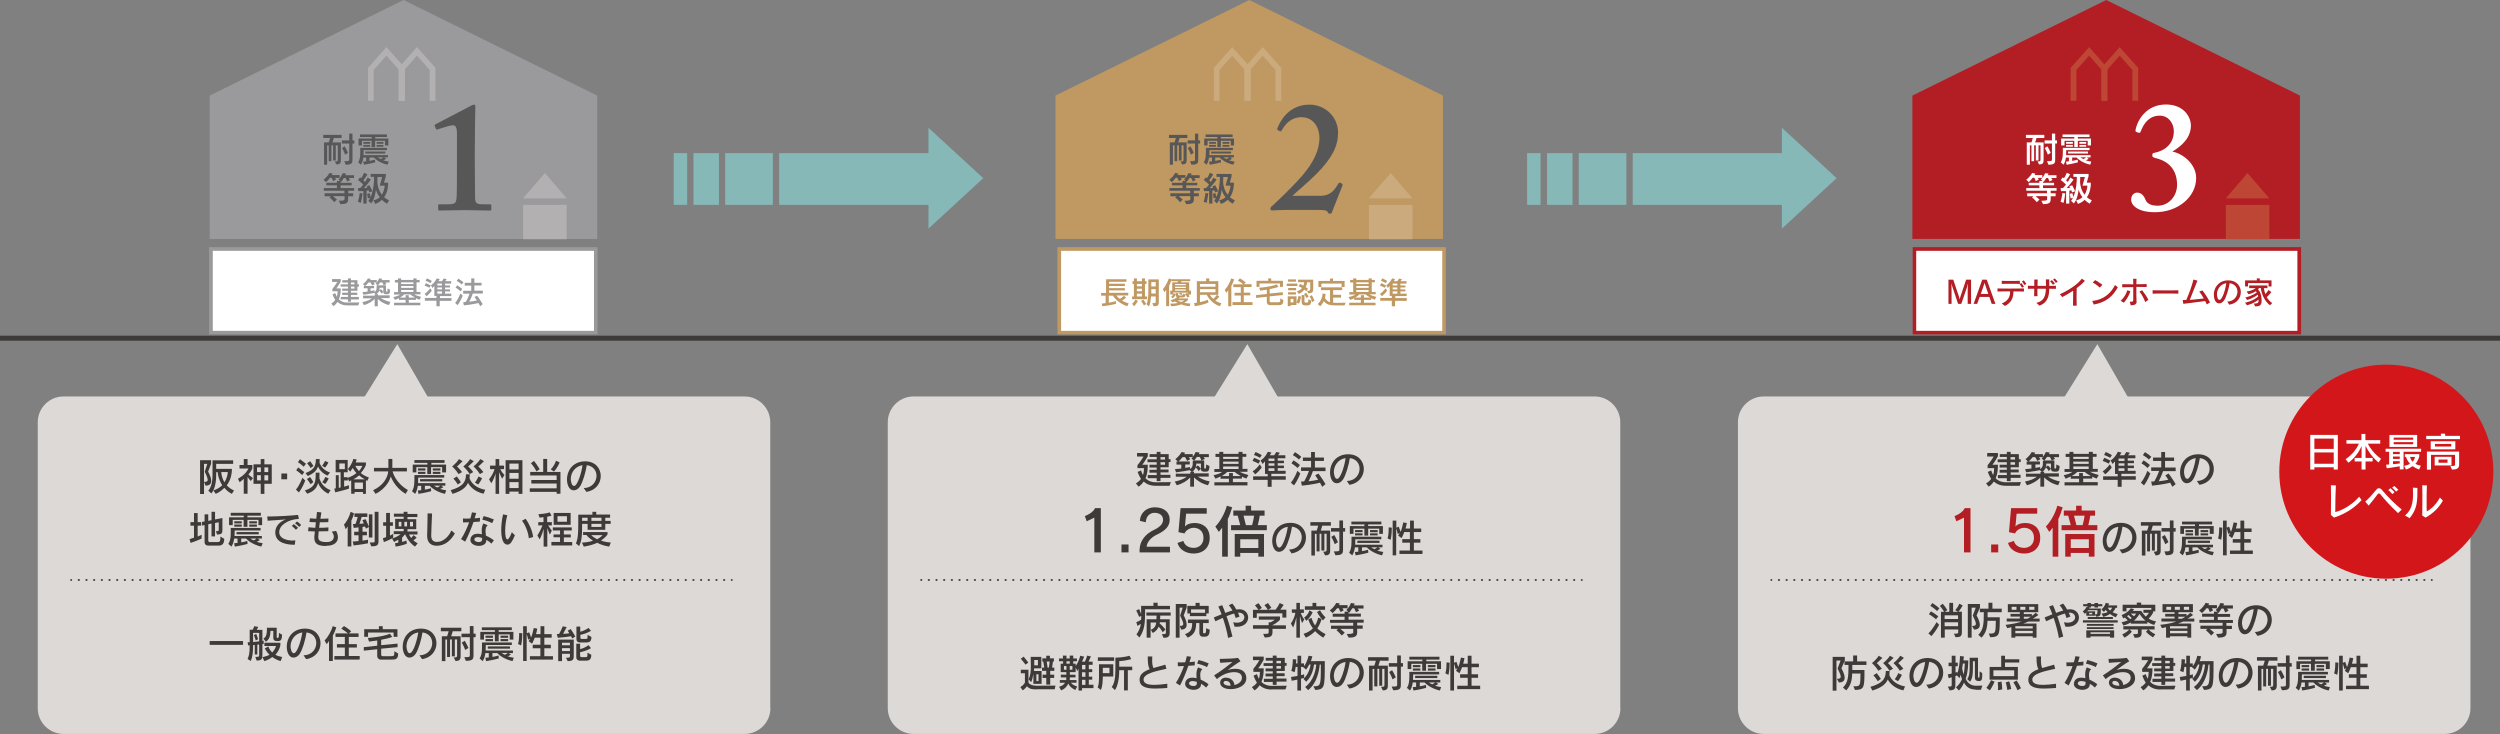 <?xml version="1.0" encoding="utf-8"?>
<!-- Generator: Adobe Illustrator 27.4.1, SVG Export Plug-In . SVG Version: 6.00 Build 0)  -->
<svg version="1.1" xmlns="http://www.w3.org/2000/svg" xmlns:xlink="http://www.w3.org/1999/xlink" x="0px" y="0px"
	 viewBox="0 0 1768.2 519.2" style="enable-background:new 0 0 1768.2 519.2;" xml:space="preserve">
<rect x="0" y="0" width="1768.2" height="519.2" fill="#808080" stroke="none"/>
<style type="text/css">
	.st0{fill:#9A999B;}
	.st1{fill:#B2B0B0;}
	.st2{fill:#585757;}
	.st3{fill:#BF9862;}
	.st4{fill:#CBAB7D;}
	.st5{fill:#B31D24;}
	.st6{fill:#BD4634;}
	.st7{fill:#FFFFFF;}
	.st8{fill:none;stroke:#3D3A39;stroke-width:3.543;stroke-miterlimit:10;}
	.st9{fill:#86B8B7;}
	.st10{fill:#DDD9D6;}
	.st11{fill:#3D3A39;}
	.st12{fill:none;stroke:#3D3A39;stroke-width:1.292;stroke-linecap:round;stroke-miterlimit:10;}
	.st13{fill:none;stroke:#3D3A39;stroke-width:1.292;stroke-linecap:round;stroke-miterlimit:10;stroke-dasharray:0.259,5.175;}
	.st14{fill:#D3161A;}
</style>
<g id="レイヤー_1">
</g>
<g id="レイヤー_22">
	<g>
		<g>
			<polygon class="st0" points="148.3,169 148.3,67.6 285.4,0 422.4,67.6 422.4,169 			"/>
			<g>
				<rect x="370" y="144.9" class="st1" width="30.8" height="24.3"/>
				<polygon class="st1" points="400.8,140.3 385.4,122.4 369.9,140.3 				"/>
				<polygon class="st1" points="286.4,71.3 282.3,71.3 282.3,49.5 273.3,39.4 264.3,49.5 264.3,71.3 260.3,71.3 260.3,48 
					273.3,33.3 286.4,48 				"/>
				<polygon class="st1" points="308,71.3 303.9,71.3 303.9,49.5 294.9,39.4 286,49.5 286,71.3 281.9,71.3 281.9,48 294.9,33.3 
					308,48 				"/>
			</g>
		</g>
		<g>
			<path class="st2" d="M236.8,114.2c1.3,0,2.1-0.1,2.1-1v-10.4h-1.4v10.7h-1.9v-10.7h-1.2v11.2h-1.9v-11.2h-1.1v13.7h-2.2v-15.8
				h3.3c0.3-0.9,0.8-2.2,1-3.1h-4.9v-2.2h13v2.2h-5.5c-0.2,0.9-0.6,2.1-1,3.1h6v12.7c0,2.1-0.8,2.9-3.2,2.9L236.8,114.2z M243.5,114
				c3.3,0,3.5-0.1,3.5-1.3v-11.2h-5.2v-2.2h5.2v-4.8h2.3v4.8h1.3v2.2h-1.3v11.2c0,2.5-0.2,3.8-4.8,3.8L243.5,114z M244.1,109.4
				c0,0-0.8-2.4-2.2-4.7l1.9-1.2c1.4,2.3,2.3,4.6,2.3,4.6L244.1,109.4z"/>
			<path class="st2" d="M274.1,116.5c-5.4-1.2-8.6-3.9-9.7-5.1h-3.1v2.4c1.2-0.2,2.5-0.5,3.9-0.9l0.2,1.9c-3.9,1.1-8,1.7-8,1.7
				l-0.5-2.2c0,0,0.8,0,2.1-0.2v-2.7H257c-0.2,1.9-0.9,3.9-1.7,5.1l-2-1.7c0.9-1.3,1.5-3,1.5-7v-3.2h18.9v1.6h-16.5
				c0,0,0,2.9-0.1,3.5h17.3v1.6h-2.7l1.4,1c-0.7,0.5-1.5,0.9-2.1,1.1c1,0.3,2.6,0.8,3.9,0.9L274.1,116.5z M272.3,102.9v-3.3h-7v4.4
				h-2.5v-4.4H256v3.3h-2.4v-4.9h9.3v-1.1h-8.3v-1.8h19.1v1.8h-8.3v1.1h9.3v4.9H272.3z M257,101.7v-1.3h4.8v1.3H257z M257,103.8
				v-1.3h4.8v1.3H257z M258.4,108.6v-1.4h14.1v1.4H258.4z M266.4,101.7v-1.3h4.8v1.3H266.4z M266.4,103.8v-1.3h4.8v1.3H266.4z
				 M267.2,111.3c0.4,0.4,1.3,0.9,2.1,1.2c0.8-0.3,1.4-0.8,1.8-1.2H267.2z"/>
			<path class="st2" d="M236.9,125.7c0.4,0.6,0.8,1.3,0.8,1.3l-2.1,1.1c0,0-0.5-1.3-1.1-2.4h-1.1c-1.5,2-2.8,3.1-2.8,3.1l-1.8-1.7
				c0,0,2.4-1.5,4.2-4.8l2.3,0.5c-0.1,0.3-0.4,0.7-0.6,1h5.5v2H236.9z M246.2,138.7v2.5c0,2.5-1.8,3.2-5.4,3.2l-1.2-2.4
				c3.5,0,4.1-0.4,4.1-1v-2.3h-8.2c1.3,1,2.8,2.5,2.8,2.5l-1.9,1.8c0,0-1.6-2-3.4-3.4l1.1-0.8h-4.5v-2.1h14v-1.8H229v-1.9h9.3v-1.9
				h-7.5v-1.8h7.5v-1.3h2.2l-1.1-1.1c0,0,1.8-1.5,3-4.4l2.4,0.3c-0.1,0.3-0.4,0.8-0.5,1.1h6.1v2h-3.7c0.5,0.7,0.9,1.4,0.9,1.4
				l-2.1,1.1c0,0-0.4-1.2-1.1-2.5h-1.2c-1,1.6-1.9,2.8-1.9,2.8l-0.4-0.4v1h7.8v1.8h-7.8v1.9h9.6v1.9h-4.2v1.8h3.5v2.1H246.2z"/>
			<path class="st2" d="M253.1,142.7c1-3,1.3-6.2,1.3-6.2l2,0.3c0,0-0.5,4.4-1.2,6.7L253.1,142.7z M257,144.3v-9.1c-2,0-3.6,0-3.6,0
				l-0.3-2.2c0,0,0.6,0,1.7,0c0.8-0.8,1.5-1.6,2.1-2.5c-0.9-0.9-2.4-2.3-3.7-3.2l1.5-1.9c0.3,0.2,0.6,0.5,0.8,0.7
				c0.6-0.9,1.4-2.3,2-3.9l2.4,1.1c-0.9,1.6-2.1,3.3-2.9,4.2c0.5,0.4,0.8,0.9,1.2,1.2c1.2-1.8,1.8-3.1,1.8-3.1l2.3,1.4
				c0,0-2.3,3.4-4.9,6c0.7,0,1.8,0,2.4-0.1c-0.2-0.4-0.5-1.1-0.5-1.1l2-0.8c1.2,2.1,2.1,4.3,2.1,4.3l-2.2,0.8c0,0-0.1-0.6-0.4-1.4
				c-0.5,0-0.9,0.1-1.5,0.1v9.2H257z M273.7,144.1c-1.4-0.8-2.6-1.8-3.6-2.8c-1.2,1.3-2.8,2.2-4.7,2.9l-1.3-2.5
				c2-0.5,3.3-1.2,4.5-2.2c-1.3-1.6-2.3-3.7-2.7-5.4c-0.4,3.2-1.2,7.2-3.4,9.8l-2-1.9c0.5-0.6,1-1.3,1.4-2.1l-1.7,0.5
				c0,0-0.2-1.6-0.6-3.3l1.8-0.5c0.2,0.6,0.4,1.2,0.7,2.7c2.2-4.7,2.5-11.3,2.5-14.2h-2.4v-2.1h10.7v1.6l-1.3,4.6h2.9v0.5
				c0,1.5-0.2,6.2-2.8,9.8c1,0.9,2.1,1.5,3.5,2.2L273.7,144.1z M268.6,131.3l1.7-6.1H267c0,0.9,0,2.4-0.1,3.8
				c0.2,2.4,0.8,5.6,3.2,8.7c1.8-2.8,2-6.4,2-6.4H268.6z"/>
		</g>
		<g>
			<path class="st2" d="M323.2,94.3c0-3.3-0.7-5.7-2.6-5.7c-1.1,0-2.6,0.2-4.6,0.9l-6.5,2c-0.4,0.2-0.9,0.2-1.1-0.2l-0.9-2.2
				c-0.2-0.4,0-0.9,0.7-1.3l25.1-13.1c0.7-0.3,1.3-0.7,2-0.7s0.9,0.4,0.9,1.7c0,0.9-0.4,17.9-0.4,32v4.6c0,3.7,0.2,24.4,0.2,25.9
				c0,5.7,0.4,6.3,6.5,6.3h3.9c0.9,0,1.1,0.3,1.1,0.8v2.7c0,0.7-0.2,0.9-1.1,0.9s-15.7-0.3-17.5-0.3c-2.2,0-17.5,0.3-18.1,0.3
				c-0.5,0-0.9-0.2-0.9-0.8v-2.8c0-0.7,0.4-0.8,1.2-0.8h4.3c6.5,0,7.4-0.2,7.6-6c0.2-3.1,0.2-19.6,0.2-22.7V94.3z"/>
		</g>
		<g>
			<polygon class="st3" points="746.5,169 746.5,67.6 883.6,0 1020.6,67.6 1020.6,169 			"/>
			<g>
				<rect x="968.2" y="144.9" class="st4" width="30.8" height="24.3"/>
				<polygon class="st4" points="999,140.3 983.6,122.4 968.1,140.3 				"/>
				<polygon class="st4" points="884.6,71.3 880.5,71.3 880.5,49.5 871.5,39.4 862.5,49.5 862.5,71.3 858.5,71.3 858.5,48 
					871.5,33.3 884.6,48 				"/>
				<polygon class="st4" points="906.2,71.3 902.1,71.3 902.1,49.5 893.1,39.4 884.2,49.5 884.2,71.3 880.1,71.3 880.1,48 
					893.1,33.3 906.2,48 				"/>
			</g>
		</g>
		<g>
			<path class="st2" d="M835,114.2c1.3,0,2.1-0.1,2.1-1v-10.4h-1.4v10.7h-1.9v-10.7h-1.2v11.2h-1.9v-11.2h-1.1v13.7h-2.2v-15.8h3.3
				c0.3-0.9,0.8-2.2,1-3.1h-4.9v-2.2h13v2.2h-5.5c-0.2,0.9-0.6,2.1-1,3.1h6v12.7c0,2.1-0.8,2.9-3.2,2.9L835,114.2z M841.7,114
				c3.3,0,3.5-0.1,3.5-1.3v-11.2H840v-2.2h5.2v-4.8h2.3v4.8h1.3v2.2h-1.3v11.2c0,2.5-0.2,3.8-4.8,3.8L841.7,114z M842.3,109.4
				c0,0-0.8-2.4-2.2-4.7l1.9-1.2c1.4,2.3,2.3,4.6,2.3,4.6L842.3,109.4z"/>
			<path class="st2" d="M872.3,116.5c-5.4-1.2-8.6-3.9-9.7-5.1h-3.1v2.4c1.2-0.2,2.5-0.5,3.9-0.9l0.2,1.9c-3.9,1.1-8,1.7-8,1.7
				l-0.5-2.2c0,0,0.8,0,2.1-0.2v-2.7h-2.1c-0.2,1.9-0.9,3.9-1.7,5.1l-2-1.7c0.9-1.3,1.5-3,1.5-7v-3.2H872v1.6h-16.5
				c0,0,0,2.9-0.1,3.5h17.3v1.6H870l1.4,1c-0.7,0.5-1.5,0.9-2.1,1.1c1,0.3,2.6,0.8,3.9,0.9L872.3,116.5z M870.5,102.9v-3.3h-7v4.4
				h-2.5v-4.4h-6.9v3.3h-2.4v-4.9h9.3v-1.1h-8.3v-1.8h19.1v1.8h-8.3v1.1h9.3v4.9H870.5z M855.2,101.7v-1.3h4.8v1.3H855.2z
				 M855.2,103.8v-1.3h4.8v1.3H855.2z M856.6,108.6v-1.4h14.1v1.4H856.6z M864.7,101.7v-1.3h4.8v1.3H864.7z M864.7,103.8v-1.3h4.8
				v1.3H864.7z M865.4,111.3c0.4,0.4,1.3,0.9,2.1,1.2c0.8-0.3,1.4-0.8,1.8-1.2H865.4z"/>
			<path class="st2" d="M835.1,125.7c0.4,0.6,0.8,1.3,0.8,1.3l-2.1,1.1c0,0-0.5-1.3-1.1-2.4h-1.1c-1.5,2-2.8,3.1-2.8,3.1l-1.8-1.7
				c0,0,2.4-1.5,4.2-4.8l2.3,0.5c-0.1,0.3-0.4,0.7-0.6,1h5.5v2H835.1z M844.4,138.7v2.5c0,2.5-1.8,3.2-5.4,3.2l-1.2-2.4
				c3.5,0,4.1-0.4,4.1-1v-2.3h-8.2c1.3,1,2.8,2.5,2.8,2.5l-1.9,1.8c0,0-1.6-2-3.4-3.4l1.1-0.8h-4.5v-2.1h14v-1.8h-14.7v-1.9h9.3
				v-1.9h-7.5v-1.8h7.5v-1.3h2.2l-1.1-1.1c0,0,1.8-1.5,3-4.4l2.4,0.3c-0.1,0.3-0.4,0.8-0.5,1.1h6.1v2h-3.7c0.5,0.7,0.9,1.4,0.9,1.4
				l-2.1,1.1c0,0-0.4-1.2-1.1-2.5h-1.2c-1,1.6-1.9,2.8-1.9,2.8l-0.4-0.4v1h7.8v1.8h-7.8v1.9h9.6v1.9h-4.2v1.8h3.5v2.1H844.4z"/>
			<path class="st2" d="M851.3,142.7c1-3,1.3-6.2,1.3-6.2l2,0.3c0,0-0.5,4.4-1.2,6.7L851.3,142.7z M855.2,144.3v-9.1
				c-2,0-3.6,0-3.6,0l-0.3-2.2c0,0,0.6,0,1.7,0c0.8-0.8,1.5-1.6,2.1-2.5c-0.9-0.9-2.4-2.3-3.7-3.2l1.5-1.9c0.3,0.2,0.6,0.5,0.8,0.7
				c0.6-0.9,1.4-2.3,2-3.9l2.4,1.1c-0.9,1.6-2.1,3.3-2.9,4.2c0.5,0.4,0.8,0.9,1.2,1.2c1.2-1.8,1.8-3.1,1.8-3.1l2.3,1.4
				c0,0-2.3,3.4-4.9,6c0.7,0,1.8,0,2.4-0.1c-0.2-0.4-0.5-1.1-0.5-1.1l2-0.8c1.2,2.1,2.1,4.3,2.1,4.3l-2.2,0.8c0,0-0.1-0.6-0.4-1.4
				c-0.5,0-0.9,0.1-1.5,0.1v9.2H855.2z M871.9,144.1c-1.4-0.8-2.6-1.8-3.6-2.8c-1.2,1.3-2.8,2.2-4.7,2.9l-1.3-2.5
				c2-0.5,3.3-1.2,4.5-2.2c-1.3-1.6-2.3-3.7-2.7-5.4c-0.4,3.2-1.2,7.2-3.4,9.8l-2-1.9c0.5-0.6,1-1.3,1.4-2.1l-1.7,0.5
				c0,0-0.2-1.6-0.6-3.3l1.8-0.5c0.2,0.6,0.4,1.2,0.7,2.7c2.2-4.7,2.5-11.3,2.5-14.2h-2.4v-2.1h10.7v1.6l-1.3,4.6h2.9v0.5
				c0,1.5-0.2,6.2-2.8,9.8c1,0.9,2.1,1.5,3.5,2.2L871.9,144.1z M866.8,131.3l1.7-6.1h-3.3c0,0.9,0,2.4-0.1,3.8
				c0.2,2.4,0.8,5.6,3.2,8.7c1.8-2.8,2-6.4,2-6.4H866.8z"/>
		</g>
		<g>
			<path class="st2" d="M908.7,148.5c-1.4,0-2.9,0.1-4.4,0.1c-1.4,0.1-2.8,0.2-4.4,0.2c-0.7,0-0.9,0-1.3-0.5c-0.2-0.9,0-1.5,0.7-2.2
				c4.4-4.1,13.8-12.7,22.3-22.5c7.4-8.9,11.8-17.5,11.6-26.7c-0.4-8.5-5.5-14.2-13.1-14c-7.6,0.2-11.3,5.5-13.5,9.2
				c-0.4,0.9-0.9,0.9-1.3,0.7l-1.7-0.9c-0.2-0.2-0.4-0.4,0-1.5c1.7-4.1,7.4-16.4,22.7-16.4c10.7,0,20.1,8.5,20.1,19.8
				c0,9.4-4.1,17.9-15.1,29c-7,7-13.5,12.2-17.2,15.7H934c7.2,0,10-4.4,12.4-8.3c0.7-1.1,0.9-1.3,2-0.7c1.1,0.4,1.4,0.9,1.1,1.7
				l-7.4,18.8c-0.4,0.9-0.2,1.1-1.5,1.1c-1.1,0-1.1-0.2-1.5-1.1c-0.7-1.3-2.6-1.5-6.5-1.5H908.7z"/>
		</g>
		<g>
			<polygon class="st5" points="1352.6,169 1352.6,67.6 1489.7,0 1626.7,67.6 1626.7,169 			"/>
			<g>
				<rect x="1574.3" y="144.9" class="st6" width="30.8" height="24.3"/>
				<polygon class="st6" points="1605.1,140.3 1589.6,122.4 1574.2,140.3 				"/>
				<polygon class="st6" points="1490.6,71.3 1486.6,71.3 1486.6,49.5 1477.6,39.4 1468.6,49.5 1468.6,71.3 1464.5,71.3 1464.5,48 
					1477.6,33.3 1490.6,48 				"/>
				<polygon class="st6" points="1512.3,71.3 1508.2,71.3 1508.2,49.5 1499.2,39.4 1490.2,49.5 1490.2,71.3 1486.2,71.3 1486.2,48 
					1499.2,33.3 1512.3,48 				"/>
			</g>
		</g>
		<g>
			<path class="st7" d="M1441.1,114.2c1.3,0,2.1-0.1,2.1-1v-10.4h-1.4v10.7h-1.9v-10.7h-1.2v11.2h-1.9v-11.2h-1.1v13.7h-2.2v-15.8
				h3.3c0.3-0.9,0.8-2.2,1-3.1h-4.9v-2.2h13v2.2h-5.5c-0.2,0.9-0.6,2.1-1,3.1h6v12.7c0,2.1-0.8,2.9-3.2,2.9L1441.1,114.2z
				 M1447.8,114c3.3,0,3.5-0.1,3.5-1.3v-11.2h-5.2v-2.2h5.2v-4.8h2.3v4.8h1.3v2.2h-1.3v11.2c0,2.5-0.2,3.8-4.8,3.8L1447.8,114z
				 M1448.4,109.4c0,0-0.8-2.4-2.2-4.7l1.9-1.2c1.4,2.3,2.3,4.6,2.3,4.6L1448.4,109.4z"/>
			<path class="st7" d="M1478.4,116.5c-5.4-1.2-8.6-3.9-9.7-5.1h-3.1v2.4c1.2-0.2,2.5-0.5,3.9-0.9l0.2,1.9c-3.9,1.1-8,1.7-8,1.7
				l-0.5-2.2c0,0,0.8,0,2.1-0.2v-2.7h-2.1c-0.2,1.9-0.9,3.9-1.7,5.1l-2-1.7c0.9-1.3,1.5-3,1.5-7v-3.2h18.9v1.6h-16.5
				c0,0,0,2.9-0.1,3.5h17.3v1.6h-2.7l1.4,1c-0.7,0.5-1.5,0.9-2.1,1.1c1,0.3,2.6,0.8,3.9,0.9L1478.4,116.5z M1476.6,102.9v-3.3h-7
				v4.4h-2.5v-4.4h-6.9v3.3h-2.4v-4.9h9.3v-1.1h-8.3v-1.8h19.1v1.8h-8.3v1.1h9.3v4.9H1476.6z M1461.3,101.7v-1.3h4.8v1.3H1461.3z
				 M1461.3,103.8v-1.3h4.8v1.3H1461.3z M1462.7,108.6v-1.4h14.1v1.4H1462.7z M1470.7,101.7v-1.3h4.8v1.3H1470.7z M1470.7,103.8
				v-1.3h4.8v1.3H1470.7z M1471.5,111.3c0.4,0.4,1.3,0.9,2.1,1.2c0.8-0.3,1.4-0.8,1.8-1.2H1471.5z"/>
			<path class="st7" d="M1441.2,125.7c0.4,0.6,0.8,1.3,0.8,1.3l-2.1,1.1c0,0-0.5-1.3-1.1-2.4h-1.1c-1.5,2-2.8,3.1-2.8,3.1l-1.8-1.7
				c0,0,2.4-1.5,4.2-4.8l2.3,0.5c-0.1,0.3-0.4,0.7-0.6,1h5.5v2H1441.2z M1450.4,138.7v2.5c0,2.5-1.8,3.2-5.4,3.2l-1.2-2.4
				c3.5,0,4.1-0.4,4.1-1v-2.3h-8.2c1.3,1,2.8,2.5,2.8,2.5l-1.9,1.8c0,0-1.6-2-3.4-3.4l1.1-0.8h-4.5v-2.1h14v-1.8h-14.7v-1.9h9.3
				v-1.9h-7.5v-1.8h7.5v-1.3h2.2l-1.1-1.1c0,0,1.8-1.5,3-4.4l2.4,0.3c-0.1,0.3-0.4,0.8-0.5,1.1h6.1v2h-3.7c0.5,0.7,0.9,1.4,0.9,1.4
				l-2.1,1.1c0,0-0.4-1.2-1.1-2.5h-1.2c-1,1.6-1.9,2.8-1.9,2.8l-0.4-0.4v1h7.8v1.8h-7.8v1.9h9.6v1.9h-4.2v1.8h3.5v2.1H1450.4z"/>
			<path class="st7" d="M1457.4,142.7c1-3,1.3-6.2,1.3-6.2l2,0.3c0,0-0.5,4.4-1.2,6.7L1457.4,142.7z M1461.3,144.3v-9.1
				c-2,0-3.6,0-3.6,0l-0.3-2.2c0,0,0.6,0,1.7,0c0.8-0.8,1.5-1.6,2.1-2.5c-0.9-0.9-2.4-2.3-3.7-3.2l1.5-1.9c0.3,0.2,0.6,0.5,0.8,0.7
				c0.6-0.9,1.4-2.3,2-3.9l2.4,1.1c-0.9,1.6-2.1,3.3-2.9,4.2c0.5,0.4,0.8,0.9,1.2,1.2c1.2-1.8,1.8-3.1,1.8-3.1l2.3,1.4
				c0,0-2.3,3.4-4.9,6c0.7,0,1.8,0,2.4-0.1c-0.2-0.4-0.5-1.1-0.5-1.1l2-0.8c1.2,2.1,2.1,4.3,2.1,4.3l-2.2,0.8c0,0-0.1-0.6-0.4-1.4
				c-0.5,0-0.9,0.1-1.5,0.1v9.2H1461.3z M1478,144.1c-1.4-0.8-2.6-1.8-3.6-2.8c-1.2,1.3-2.8,2.2-4.7,2.9l-1.3-2.5
				c2-0.5,3.3-1.2,4.5-2.2c-1.3-1.6-2.3-3.7-2.7-5.4c-0.4,3.2-1.2,7.2-3.4,9.8l-2-1.9c0.5-0.6,1-1.3,1.4-2.1l-1.7,0.5
				c0,0-0.2-1.6-0.6-3.3l1.8-0.5c0.2,0.6,0.4,1.2,0.7,2.7c2.2-4.7,2.5-11.3,2.5-14.2h-2.4v-2.1h10.7v1.6l-1.3,4.6h2.9v0.5
				c0,1.5-0.2,6.2-2.8,9.8c1,0.9,2.1,1.5,3.5,2.2L1478,144.1z M1472.9,131.3l1.7-6.1h-3.3c0,0.9,0,2.4-0.1,3.8
				c0.2,2.4,0.8,5.6,3.2,8.7c1.8-2.8,2-6.4,2-6.4H1472.9z"/>
		</g>
		<g>
			<path class="st7" d="M1523.7,108.1c7.9-1.5,13.8-6.8,13.8-15.2c0-5.7-3.7-11.1-10-11.1c-7,0-11.1,5-13.3,10.9
				c-0.4,1.1-0.9,1.3-1.3,1.3l-2-0.7c-0.4-0.2-0.7-0.7-0.4-1.7c1.5-7.4,8.1-17.7,21.4-17.7c12.4,0,17.5,8.4,17.7,14.7
				c0,8.9-6.5,14.6-13.1,18.6c8.1,1.7,16.8,9.2,16.8,18.7c0,13.3-12.7,24.2-29.2,24.2c-13.1,0-16.8-5.7-16.8-8.7c0-3.4,2-5,4.1-5.2
				c4.1,0,5.6,3.9,6.1,5.2c0.7,1.5,2.4,4.1,8.5,4.1c8.3,0,13.8-7.2,13.8-14.7c0-10.5-5.7-16.8-15.3-19c-2-0.7-2.2-0.7-2.2-2
				S1522.6,108.3,1523.7,108.1z"/>
		</g>
		<g>
			<rect x="149.2" y="176.1" class="st7" width="272.1" height="59.2"/>
			<path class="st0" d="M420.1,177.4V234H150.5v-56.6H420.1 M422.6,174.8H147.9v61.7h274.7V174.8L422.6,174.8z"/>
		</g>
		<g>
			<path class="st0" d="M245.6,216c-3.2,0-5.3-1-6.9-2.4c-0.7,1-1.6,2.1-2.9,2.9l-1.5-1.8c1.2-0.7,2.2-1.6,2.8-2.6
				c-0.9-1.2-1.5-2.8-1.9-3.9l1.9-0.9c0.3,0.8,0.7,1.8,1.1,2.6c0.5-1.4,0.6-2.9,0.6-3.9h-3.7v-1.7c1.7-2,3.5-4.9,3.5-4.9h-3.7v-2
				h6.1v1.8c0,0-2,3.5-3.1,4.8h3.1c0,2.4-0.2,5.1-1.3,7.7c1.3,1.4,3.2,2.3,5.9,2.3l8.5-0.1l-0.7,2.1H245.6z M248.2,211.7v1.7h-2.1
				v-1.7H241V210h5.1v-1.4H242V207h4.1v-1.3H242v-1.6h4.1v-1.4h-5.2v-1.6h5.2v-1.3h-4v-1.6h4v-1.3h2.1v1.3h4.6v2.9h1.1v1.6h-1.1v3
				h-4.6v1.3h4.5v1.6h-4.5v1.4h5.6v1.8H248.2z M250.7,199.8h-2.5v1.3h2.5V199.8z M250.7,202.7h-2.5v1.4h2.5V202.7z"/>
			<path class="st0" d="M275.1,215.8c-3.6-0.9-6.1-2.6-7.9-4.4v5.2H265v-5.2c-1.7,1.8-4.3,3.5-7.6,4.4l-1.1-2.1
				c3.2-0.7,5.3-1.6,6.7-2.7h-6.2v-1.9h8.2v-0.9h0.7l-1-1c-0.9,0.2-4.3,0.8-7.7,1.3l-0.6-1.9c1.2-0.1,2.7-0.2,3.6-0.4v-2.3h-2.7
				v-1.6h0.8l-1.4-1.4c0,0,2.3-1.5,3.5-4l2,0.4c-0.2,0.3-0.3,0.6-0.5,0.8h4.8v1.5c0.6-0.7,1.3-1.7,1.7-2.7l2.1,0.3
				c-0.1,0.3-0.3,0.6-0.4,0.9h5.7v1.7h-3c0.3,0.5,0.7,1.1,0.7,1.1l-1.9,0.9c-0.2-0.6-0.7-1.4-1-2h-1.6c-0.5,0.8-1.2,1.7-1.5,2h5.7
				v3.8c0,0.7,0.2,0.7,0.6,0.7c0.3,0,0.5,0,0.5-2.3l1.8,0.9c0,3-1,3.2-1.9,3.2h-1c-1.1,0-1.9-0.4-1.9-1.6l-1.3,1.2
				c0,0-0.4-1.1-1.6-2.1c-0.5,1.6-1.9,2.4-1.9,2.4h1v0.9h8.3v1.9h-6.2c1.5,1,3.7,2.1,6.7,2.7L275.1,215.8z M264.8,206.6
				c1.5-1,1.6-2.1,1.6-3.6v-1.2h0.7l-1.4-1.2c0,0,0.4-0.4,0.8-0.8h-2.3c0.3,0.5,0.9,1.2,0.9,1.2l-1.8,1c0,0-0.6-1.3-1.2-2.2h-1.5
				c-0.6,0.9-1.9,2.2-2.3,2.5h6.3v1.6h-2.5v1.9c1.4-0.2,2.8-0.5,2.8-0.5L264.8,206.6z M271.1,203.5h-2.6v0.5c0,0.4-0.1,0.9-0.2,1.4
				l1.1-0.9c1.3,1,1.7,2,1.7,2V203.5z"/>
			<path class="st0" d="M278.7,215.9v-1.8h8.2v-2h-4.7v-1.2c-0.8,0.4-1.9,0.9-2.9,1.2l-1.1-2c2.1-0.4,3.8-1,4.9-1.8h-4.4v-1.7h2.8
				v-6.8h-2.2V198h2.2v-1.1h2.2v1.1h8.7v-1.1h2.2v1.1h2.2v1.7h-2.2v6.8h2.8v1.7H293c1,0.7,2.8,1.3,4.9,1.8l-1.2,2
				c-0.9-0.3-1.7-0.7-2.5-1.1v1.2h-5.1v2h8.2v1.8H278.7z M293.6,210.5c-1.8-1-3.2-2-3.4-2.3h-4.3c-0.2,0.3-1.4,1.4-3.1,2.3h4.1v-1.7
				h2.2v1.7H293.6z M292.4,199.7h-8.7v1.2h8.7V199.7z M292.4,202.3h-8.7v1.3h8.7V202.3z M292.4,205.1h-8.7v1.4h8.7V205.1z"/>
			<path class="st0" d="M303.7,203.5c-1.7-0.9-3.4-1.5-3.4-1.5l0.9-1.7c0,0,1.9,0.7,3.5,1.6L303.7,203.5z M300.3,207.9
				c2.5-1.7,4-4,4-4l1.1,1.7c0,0-1.2,1.8-3.7,3.9L300.3,207.9z M311,212.7v3.9h-2.3v-3.9h-8.2v-2h8.2v-1.4h-1.5v-7.1
				c-0.7,0.9-1.3,1.5-1.3,1.5l-1.1-1.9c2.8-1.9,4.1-4.9,4.1-4.9l2.1,0.5c0,0-0.4,0.7-0.9,1.5h2.5c0.7-0.9,1.2-1.9,1.2-1.9l2.1,0.4
				c0,0-0.5,0.9-1,1.5h4.2v1.7h-4.3v1.3h3.5v1.4h-3.5v1.4h3.5v1.4h-3.5v1.6h4.4v1.7h-8v1.4h8.1v2H311z M304.5,200.2
				c-1.7-1-3.5-1.6-3.5-1.6l0.9-1.7c0,0,2,0.8,3.5,1.8L304.5,200.2z M312.6,200.6h-3.3v1.3h3.3V200.6z M312.6,203.3h-3.3v1.4h3.3
				V203.3z M312.6,206.1h-3.3v1.6h3.3V206.1z"/>
			<path class="st0" d="M321.9,214.3c2.3-2.8,3.7-6.7,3.7-6.7l1.7,1.5c0,0-1.7,4.3-3.6,6.7L321.9,214.3z M325.7,206
				c-1.7-1.6-3.5-2.6-3.5-2.6l1.2-1.6c0,0,1.9,1.2,3.6,2.6L325.7,206z M326.5,201.2c-1.5-1.5-3.5-2.5-3.5-2.5l1.2-1.6
				c0,0,2,1.2,3.6,2.6L326.5,201.2z M339.7,216.6c-0.5-0.8-0.9-1.6-1.3-2.3c-1.5,0.4-4.8,1.1-10.3,1.7l-0.5-2.3c0.7,0,1.2,0,1.8-0.1
				c1.3-2.2,2.3-4.6,2.7-5.9h-4.5v-2h5.7v-3.7h-4.6V200h4.6v-3.1h2.2v3.1h5.1v1.9h-5.1v3.7h6v2h-7.1c-0.2,0.7-1.2,3.4-2.5,5.8
				c2-0.2,3.9-0.5,5.4-0.9c-1-1.6-1.7-2.4-1.7-2.4l1.8-1c0,0,1.9,2.4,4,6L339.7,216.6z"/>
		</g>
		<g>
			<rect x="749.2" y="176.1" class="st7" width="272.1" height="59.2"/>
			<path class="st3" d="M1020.1,177.4V234H750.5v-56.6H1020.1 M1022.7,174.8H747.9v61.7h274.7V174.8L1022.7,174.8z"/>
		</g>
		<g>
			<path class="st3" d="M797.3,216.6c-6.1-2-9.4-6.2-10.2-7.5h-2.9v5c1.5-0.3,3.3-0.6,5.1-1.1l0,1.9c-4.5,1.2-9.7,1.7-9.7,1.7
				l-0.3-1.9c0,0,1.2-0.1,2.7-0.3v-5.3h-3.2v-1.9h3.5v-9.7h14.4v1.8h-12.3v1.4h11.2v1.6h-11.2v1.5h11.2v1.6h-11.2v1.7h13.6v1.9h-8.4
				c0.4,0.7,1.3,1.6,2.4,2.4c0.9-0.5,1.9-1.2,2.9-2.2l1.6,1.3c-1,0.9-2.1,1.7-2.9,2.1c1.3,0.8,3,1.5,4.7,2L797.3,216.6z"/>
			<path class="st3" d="M800.7,214.9c1.6-1.4,2.4-3,2.4-3l1.7,1c0,0-1.1,2-2.6,3.7L800.7,214.9z M800.7,211.6v-1.9h1.3v-8.9h-1v-1.9
				h1v-2h2.1v2h3.6v-2h2.1v2h1.1v1.9h-1.1v8.9h1.5v1.9H800.7z M807.7,200.8h-3.6v1.7h3.6V200.8z M807.7,204.2h-3.6v1.8h3.6V204.2z
				 M807.7,207.7h-3.6v2h3.6V207.7z M809.1,216.1c0,0-0.9-1.7-2-3.3l1.6-0.9c1,1.4,2,3,2,3L809.1,216.1z M815,214.4
				c2.4,0,2.4-0.1,2.4-0.9v-3.8h-3.3c-0.2,2.3-0.5,5.1-1.4,7l-1.8-1.4c1.1-2.5,1.3-6.7,1.3-8.6c0-0.6,0-1,0-1v-8.1h7.4v16.3
				c0,2.3-1.1,2.7-3.7,2.7L815,214.4z M817.4,199.5h-3.1v3.1h3.1V199.5z M817.4,204.5h-3.1v3.1h3.1V204.5z"/>
			<path class="st3" d="M839.9,210.5c0,0-0.9-1.6-1.7-2.6l1.3-0.7c0.2,0.3,0.4,0.5,0.6,0.8v-1h-5.2c0.9,0.4,1.5,0.8,1.5,0.8
				l-0.8,0.9c0,0-0.8-0.5-1.7-1l0.8-0.8h-4.9v1.4h-2.1v-2.7h1.4v-5.9h3.7c0.1-0.2,0.3-0.5,0.4-0.8h-4.7V198
				c-0.5,1.7-0.9,2.8-1.6,4.1v14.4h-2.1V205c-0.6,0.9-1.2,1.7-1.2,1.7l-1.1-2.2c0,0,2.6-2.8,4.2-7.6l1.8,0.7v-0.1h13.3v1.4h-6.1
				c-0.1,0.2-0.3,0.6-0.4,0.8h5.8v5.9h1.3v2.7h-1.9c0.4,0.6,0.9,1.3,0.9,1.3L839.9,210.5z M841.4,216.6c-2.2-0.2-4.4-0.7-6-1.3
				c-1.6,0.6-3.9,1.2-7,1.3l-0.8-1.8c2.1,0,4.3-0.2,5.4-0.5c-0.9-0.4-1.6-0.8-2.1-1.1c-0.8,0.4-1.7,0.7-1.7,0.7l-1.2-1.6
				c0,0,2.9-0.6,4.5-2.1c-0.5-0.2-0.9-0.6-0.9-1.5v-1.4h1.7v0.9c0,0.8,0.9,0.8,0.9,0.8h1.2c1.1,0,1.4-0.4,1.4-1.4l1.7,0.9
				c-0.3,1.8-1,1.9-2.9,1.9h-1.2c-0.2,0.3-0.4,0.5-0.7,0.7h6.5v1.1c0,0-0.9,1.1-2.7,2c1.2,0.2,3,0.5,4.5,0.5L841.4,216.6z
				 M828.3,210c1.5-1.2,1.9-2.6,1.9-2.6l1.4,0.6c0,0-0.6,1.8-2.1,3L828.3,210z M838.7,200.9h-7.6v0.8h7.6V200.9z M838.7,202.8h-7.6
				v0.9h7.6V202.8z M838.7,204.7h-7.6v0.9h7.6V204.7z M832.8,212.4c0.6,0.4,1.7,0.9,2.7,1.2c1.5-0.6,2.3-1.2,2.3-1.2H832.8z"/>
			<path class="st3" d="M862.7,216.6c-5.9-2.1-8.6-6.8-9.2-8.1h-4.8v5.2c1.6-0.3,4-1,5.7-1.7l0.3,2c-3.8,1.7-9.6,2.6-9.6,2.6
				l-0.6-2.2c0,0,0.8-0.1,2-0.3v-15.2h6.6v-2h2.2v2h6.4v9.6h-6c0.4,0.8,1.2,1.8,2.4,2.9c0.9-0.8,1.9-1.8,2.6-2.9l1.7,1.3
				c-0.9,1.2-1.9,2.2-2.8,2.8c1.1,0.8,2.6,1.5,4.3,2L862.7,216.6z M859.7,200.8h-11v2h11V200.8z M859.7,204.5h-11v2.2h11V204.5z"/>
			<path class="st3" d="M868.7,216.6v-11.3c-0.6,1-1.4,1.8-1.4,1.8l-1.1-2.1c1.8-1.8,3.7-5.1,4.6-8.1l2.1,0.7
				c-0.5,1.6-1.3,3.4-2,4.7v14.3H868.7z M871.7,215.7v-2h5.9V209h-4.4v-1.9h4.4v-4h-5.3v-2h7c-0.7-0.7-2.1-1.7-3.8-2.7l1.5-1.5
				c2.2,1.2,4.1,2.9,4.1,2.9l-1.3,1.2h5.4v2h-5.5v4h4.6v1.9h-4.6v4.8h6.2v2H871.7z"/>
			<path class="st3" d="M898,215.8c0,0-2-0.2-2-2.1v-3.8l-7.6,0.8v-2l7.6-0.8v-3c-2.7,0.4-4.7,0.7-4.7,0.7l-0.7-2.1
				c0,0,8.4-0.5,12.4-2.4l1.2,1.8c-1.8,0.7-4.2,1.2-6.2,1.6v3.1l9.3-0.9v2l-9.3,0.9v3.4c0,0.8,0.9,0.8,0.9,0.8h4.4
				c2.2,0,2.2-0.1,2.2-2.6v-0.2l2.2,1.3c0,3-1.2,3.5-3.2,3.5H898z M905.3,202.9v-2.4h-14.5v2.4h-2.1v-4.3h8.3v-1.7h2.1v1.7h8.3v4.3
				H905.3z"/>
			<path class="st3" d="M910.1,202.3v-1.7h7.5v1.7H910.1z M912.9,215.7v0.8h-2.1v-6.9h6.2v6.1H912.9z M911,199.2v-1.6h5.6v1.6H911z
				 M911,208.3v-1.6h5.6v1.6H911z M911.1,205.3v-1.6h5.6v1.6H911.1z M914.8,211.4h-2v2.5h2V211.4z M917,213.9c1-2.2,1.4-4.6,1.4-4.6
				l1.8,0.5c0,0-0.4,2.6-1.4,5L917,213.9z M924.5,205.7c0.1,0,0.1,0,0.2,0c2,0,2-0.4,2-1.9v-4.1h-2.2c-0.1,0.8-0.4,2.2-1,3.4
				c1,0.6,1.6,1.1,1.6,1.1L924,206c0,0-0.6-0.6-1.5-1.2c-0.7,1.1-2.2,2.4-3.8,3.1l-1.4-1.8c1.7-0.6,2.9-1.5,3.6-2.4
				c-0.7-0.4-1.6-0.9-2.4-1.2l1-1.7c0.7,0.3,1.7,0.8,2.3,1.2c0.3-0.6,0.6-1.6,0.6-2.4h-4.3v-1.8h10.7v6c0,2.8-0.3,3.5-3.5,3.7
				L924.5,205.7z M923,216c-1.8,0-2.4-1.1-2.4-2.6v-4.7h2v4.1c0,0.9,0.2,1.2,0.9,1.2h0.6c1.1,0,1.2,0,1.3-2.4l2.1,1.1
				c-0.3,3.1-1.5,3.3-3,3.3H923z M924,210.8c0,0-0.6-1.5-1.7-2.8l1.5-0.9c1.1,1.4,1.8,2.7,1.8,2.7L924,210.8z M928,213.6
				c0,0-0.5-1.9-1.7-4l1.6-0.8c1.2,2.3,1.8,3.9,1.8,3.9L928,213.6z"/>
			<path class="st3" d="M944.5,216c-3.8,0-6.2-0.5-8.2-3c-1.2,2.5-2.6,3.6-2.6,3.6l-1.7-1.6c0,0,3.1-2.3,3.5-7.4l2.1,0.3
				c-0.1,1-0.3,2.1-0.5,2.9c1,1.6,2.1,2.5,3.6,2.9v-8.5h-6.4v-2h15v2h-6.4v3.3h5.6v2h-5.6v3.6c0.7,0,1.3,0.1,2.2,0.1
				c2.6,0,6.6-0.1,6.6-0.1L951,216H944.5z M948.9,202.9v-2.3h-14.3v2.4h-2.1v-4.3h8.2v-1.7h2.1v1.7h8.2v4.3H948.9z"/>
			<path class="st3" d="M954.3,215.9v-1.8h8.2v-2h-4.7v-1.2c-0.8,0.4-1.9,0.9-2.9,1.2l-1.1-2c2.1-0.4,3.8-1,4.9-1.8h-4.4v-1.7h2.8
				v-6.8h-2.2V198h2.2v-1.1h2.2v1.1h8.7v-1.1h2.2v1.1h2.2v1.7h-2.2v6.8h2.8v1.7h-4.4c1,0.7,2.8,1.3,4.9,1.8l-1.2,2
				c-0.9-0.3-1.7-0.7-2.5-1.1v1.2h-5.1v2h8.2v1.8H954.3z M969.2,210.5c-1.8-1-3.2-2-3.4-2.3h-4.3c-0.2,0.3-1.4,1.4-3.1,2.3h4.1v-1.7
				h2.2v1.7H969.2z M968,199.7h-8.7v1.2h8.7V199.7z M968,202.3h-8.7v1.3h8.7V202.3z M968,205.1h-8.7v1.4h8.7V205.1z"/>
			<path class="st3" d="M979.4,203.5c-1.7-0.9-3.4-1.5-3.4-1.5l0.9-1.7c0,0,1.9,0.7,3.5,1.6L979.4,203.5z M976,207.9
				c2.5-1.7,4-4,4-4l1.1,1.7c0,0-1.2,1.8-3.7,3.9L976,207.9z M986.7,212.7v3.9h-2.3v-3.9h-8.2v-2h8.2v-1.4h-1.5v-7.1
				c-0.7,0.9-1.3,1.5-1.3,1.5l-1.1-1.9c2.8-1.9,4.1-4.9,4.1-4.9l2.1,0.5c0,0-0.4,0.7-0.9,1.5h2.5c0.7-0.9,1.2-1.9,1.2-1.9l2.1,0.4
				c0,0-0.5,0.9-1,1.5h4.2v1.7h-4.3v1.3h3.5v1.4h-3.5v1.4h3.5v1.4h-3.5v1.6h4.4v1.7h-8v1.4h8.1v2H986.7z M980.2,200.2
				c-1.7-1-3.5-1.6-3.5-1.6l0.9-1.7c0,0,2,0.8,3.5,1.8L980.2,200.2z M988.3,200.6h-3.3v1.3h3.3V200.6z M988.3,203.3h-3.3v1.4h3.3
				V203.3z M988.3,206.1h-3.3v1.6h3.3V206.1z"/>
		</g>
		<g>
			<rect x="1354.1" y="176.1" class="st7" width="272.1" height="59.2"/>
			<path class="st5" d="M1624.9,177.4V234h-269.6v-56.6H1624.9 M1627.5,174.8h-274.7v61.7h274.7V174.8L1627.5,174.8z"/>
		</g>
		<g>
			<path class="st5" d="M1391.7,214.9v-9.5c0-1.2,0.1-3.4,0.2-4.6h-0.1c-0.1,0.6-0.4,1.7-0.5,2.1l-4.1,12h-2.3l-4-12
				c-0.2-0.5-0.5-1.5-0.6-2.2h-0.1c0,1.2,0.1,3.1,0.1,4.7v9.5h-2.2v-17.1h3.4l4,11.9c0.2,0.7,0.5,1.6,0.5,2h0.1c0-0.4,0.3-1.3,0.5-2
				l4-11.9h3.5v17.1H1391.7z"/>
			<path class="st5" d="M1408.7,214.9l-1.7-4.9h-6.8l-1.8,4.9h-2.5l6.1-17.1h3.2l6.1,17.1H1408.7z M1406.3,207.9
				c-0.2-0.7-2.5-7-2.6-7.7h-0.1c-0.1,0.7-2.4,7-2.6,7.7H1406.3z"/>
			<path class="st5" d="M1431.5,206.2c-1.8,0-4.5-0.1-7.4-0.1c-0.1,4.8-1.6,8.1-6.1,10.3l-2.2-1.8c4.3-1.6,5.9-4.6,5.9-8.1v-0.4
				c-3.4,0-6.8,0-8.9,0.1V204c2.1,0.1,5.4,0.1,8.8,0.1c3.7,0,7.5,0,9.9-0.1V206.2z M1430.1,203.5c-0.5-0.9-1.1-1.8-1.7-2.7l0.1,0
				c-1.7-0.1-4.1-0.1-6.5-0.1c-2.3,0-4.6,0-6.2,0.1v-2.2c1.5,0.1,3.7,0.1,5.9,0.1c2.5,0,5.1,0,6.9-0.1v2.2l1.1-0.6
				c0.6,0.8,1.3,1.7,1.8,2.6L1430.1,203.5z M1431.8,201.6c-0.5-0.9-1.1-1.7-1.7-2.6l1.3-0.7c0.7,0.8,1.3,1.7,1.8,2.5L1431.8,201.6z"
				/>
			<path class="st5" d="M1440.3,214.2c5.3-1.2,6.6-4.9,6.7-10h-6c0,1.9,0,3.9,0.1,5.3l-2.4,0c0-1.4,0-3.3,0.1-5.3
				c-1.8,0-3.4,0-4.5,0.1v-2.2c1.1,0,2.6,0.1,4.5,0.1c0-1.7,0-3.3,0-4.5l2.4,0c0,1.2,0,2.8-0.1,4.5h6c0-1.3,0-2.7-0.1-4.6l2.4,0
				c0,1.8,0,3.3,0,4.6c1.8,0,3.4,0,4.7-0.1v2.2c-1.2,0-2.9,0-4.7-0.1c-0.1,5-0.9,9.7-6.9,12L1440.3,214.2z M1452,201.4
				c-0.6-0.8-1.3-1.7-2-2.4l1.3-0.9c0.7,0.7,1.4,1.5,2.1,2.4L1452,201.4z M1454.1,200.1c-0.5-0.8-1.3-1.6-2-2.4l1.2-0.8
				c0.7,0.7,1.4,1.5,2.1,2.3L1454.1,200.1z"/>
			<path class="st5" d="M1466.2,216.2c0-2.6,0.1-5.6,0.1-8.3c0-0.8,0-1.6,0-2.3c-2.4,1.6-5,3.1-7.7,4.5l-1.7-2
				c5.5-2.4,12.8-7,15.5-11l2.2,1.5c-1.7,1.9-3.6,3.6-5.8,5.2c-0.1,1.9-0.1,4.1-0.1,6.3c0,2.1,0,4.2,0.1,6.1H1466.2z"/>
			<path class="st5" d="M1497.9,203.2c-3.6,6.5-8.4,10.6-17,12.2l-1.1-2.6c8.1-0.6,13.4-5.7,16.1-11.2L1497.9,203.2z M1485.2,203.4
				c-1.2-1.1-3.5-2.8-5.1-3.6l1.8-1.7c1.6,0.9,3.4,2.1,5.1,3.3L1485.2,203.4z"/>
			<path class="st5" d="M1499.9,212.8c2.4-2.2,4.1-5.3,4.7-7.5l2.2,0.7c-0.9,2.7-2.4,5.5-4.6,8.1L1499.9,212.8z M1511.2,212.9
				c0,2.2-0.7,2.8-4.1,3.1l-0.8-2.6c0.3,0,0.7,0,0.9,0c1.5,0,1.6-0.3,1.6-1.4c0-0.8,0-1.9,0-3.1c0-1.7,0-3.8,0-5.8
				c-3,0-5.9,0-7.8,0.1V201c1.9,0,4.8,0.1,7.8,0.1c0-1.5,0-2.9-0.1-3.9l2.4,0c0,1-0.1,2.3-0.1,3.8c2.8,0,5.4,0,7.3-0.1v2.1
				c-1.8,0-4.5-0.1-7.3-0.1v2.4c0,2.6,0,5.2,0.1,7.1V212.9z M1517.3,213.6c-1-2.5-2.6-5.6-4.1-7.4l1.9-0.9c1.4,1.7,3.3,4.5,4.4,6.8
				L1517.3,213.6z"/>
			<path class="st5" d="M1540.7,207.7c-1.9-0.1-5.5-0.1-9-0.1s-7.2,0-9.2,0.1v-2.4c1.6,0,5,0.1,8.5,0.1c4,0,8.2,0,9.7-0.1V207.7z"/>
			<path class="st5" d="M1560.8,215.3c-0.3-0.8-0.7-1.6-1.1-2.4c-4.7,0.7-11.3,1.4-15.5,2l-0.4-2.7h0.6c0.6,0,1.2,0,1.9,0
				c2.1-4.9,3.9-9.7,5.1-14.5l2.8,0.8c-1.6,3.8-3.6,9.2-5.4,13.6c3.4-0.2,7.2-0.7,9.9-1c-1-1.8-2.2-3.5-3.2-4.9l2.2-0.8
				c1.9,2.3,3.9,5.5,5.4,8.5L1560.8,215.3z"/>
			<path class="st5" d="M1575.3,213.3c4.7-0.1,7.2-3.6,7.2-7c0-2.8-1.8-5.5-5.5-6c-0.6,3.8-2.3,9.7-3.9,12.1c-1,1.4-2.3,2.2-3.5,2.2
				c-2.8,0-3.8-3.5-3.8-6.2c0-4.7,3.1-9.9,9.9-10.1h0.4c5.8,0,8.8,4.1,8.8,8.3c0,4-2.7,8.1-8.2,8.9L1575.3,213.3z M1568,208.2
				c0,0.4,0.2,3.9,1.8,3.9c2.1,0,4.4-8.1,4.8-11.8C1570.3,201,1568,204.7,1568,208.2z"/>
			<path class="st5" d="M1604.5,202.6v-2.4h-14.5v2.4h-2.1v-4.3h8.3v-1.4h2.1v1.4h8.3v4.3H1604.5z M1605.5,215.9
				c-3.7-2.8-5.9-7.6-6.5-12.2h-1.1c-0.3,0.3-0.6,0.7-0.9,1c1.1,1,2.6,3.2,2.6,8.1c0,3.4-1.7,3.9-4.6,3.9l-0.9-2h0.3
				c2.4,0,3-0.5,3-1.9c0-0.3,0-0.6,0-0.9c-3.5,3-8.2,4-8.2,4l-1.3-1.8c0,0,6.1-1.2,9.3-4.5c-0.1-0.4-0.2-0.8-0.3-1.2
				c-3,2.4-7.5,3.8-7.5,3.8l-1.3-1.8c0,0,4.9-1,8.1-3.6c-0.3-0.4-0.5-0.6-0.7-0.8c-1.4,0.9-3.2,1.7-5.2,2.1l-1.3-1.9
				c2.9-0.4,5.3-1.4,6.3-2.4h-4.5v-1.9h12.9v1.9h-2.5c0.2,1.4,0.5,2.8,1,4.2c0.9-0.8,1.6-1.8,2.3-2.9l2,1.5
				c-1.1,1.4-2.1,2.6-3.3,3.6c1,1.6,2.2,3,3.9,4.2L1605.5,215.9z"/>
		</g>
		<line class="st8" x1="0" y1="239.2" x2="1768.2" y2="239.2"/>
		<g>
			<rect x="551.1" y="108.3" class="st9" width="110.7" height="36.6"/>
			<rect x="512.9" y="108.3" class="st9" width="33.7" height="36.6"/>
			<rect x="490.5" y="108.3" class="st9" width="18" height="36.6"/>
			<rect x="476.5" y="108.3" class="st9" width="9.5" height="36.6"/>
			<polygon class="st9" points="695.4,126 656.7,161.7 656.7,90.4 			"/>
		</g>
		<g>
			<rect x="1154.8" y="108.3" class="st9" width="110.7" height="36.6"/>
			<rect x="1116.6" y="108.3" class="st9" width="33.7" height="36.6"/>
			<rect x="1094.2" y="108.3" class="st9" width="18" height="36.6"/>
			<rect x="1080.1" y="108.3" class="st9" width="9.5" height="36.6"/>
			<polygon class="st9" points="1299,126 1260.3,161.7 1260.3,90.4 			"/>
		</g>
		<g>
			<path class="st10" d="M544.9,500.9c0,10-8.2,18.2-18.2,18.2H44.9c-10,0-18.2-8.2-18.2-18.2V298.6c0-10,8.2-18.2,18.2-18.2h481.7
				c10,0,18.2,8.2,18.2,18.2V500.9z"/>
		</g>
		<polyline class="st10" points="253.5,287.6 281,243.4 307.9,290 		"/>
		<g>
			<path class="st11" d="M141.5,349.3v-23.8h7.8v2.5l-2.1,5.6c1,1.7,2.2,4.4,2.2,6.5c0,1.9-1,3.4-4,3.4l-1.1-2.7
				c1.6,0,2.6-0.2,2.6-1.4c0-1-0.6-2.8-2.1-5.7l1.8-5.6h-2.3v21.3H141.5z M164,349.3c-2.2-1.1-4.2-2.8-5.3-4.3
				c-1.6,1.6-3.5,3.2-6.1,4.3l-1.7-2.4c2.7-0.9,4.8-2.2,6.3-3.7c-2.4-3.6-3.2-7.4-3.2-9.2h-1.1v2.2c0,6.4-1.6,10.7-3.4,12.8
				l-2.2-1.9c1.8-2.2,3-5.5,3-10.9v-10.6h14.6v2.5h-12v3.5h11.1c0,0,0,0.2,0,0.7c0,1.7-0.3,6.6-3.6,11c1.3,1.4,3,2.7,5.1,3.6
				L164,349.3z M156.5,333.9c0.1,1.6,0.6,4.5,2.2,7.2c2-3,2.4-6.2,2.4-7.2H156.5z"/>
			<path class="st11" d="M172.4,349.3v-10.7c-1.4,1.4-2.9,2.5-2.9,2.5l-1.2-2.5c0,0,5.4-2.7,7.4-7.2h-6.3v-2.5h3v-4.2h2.7v4.2h3.4
				v2.4c-0.8,1.8-1.7,3.1-2.8,4.3c0.5,0.5,2,1.7,3.2,2.5l-1.5,2.1c-0.8-0.9-1.9-2.1-2.3-2.9v11.9H172.4z M184.4,349.3v-7.1h-5.1
				v-13.8h5.1v-3.7h2.6v3.7h5.2v13.8h-5.2v7.1H184.4z M184.5,330.6h-2.7v3.3h2.7V330.6z M184.5,336.1h-2.7v3.7h2.7V336.1z
				 M189.7,330.6H187v3.3h2.7V330.6z M189.7,336.1H187v3.7h2.7V336.1z"/>
			<path class="st11" d="M199,339v-4.1h4.1v4.1H199z"/>
			<path class="st11" d="M209.3,346.3c2.9-3.5,4.6-8.4,4.6-8.4l2,2c0,0-2.1,5.4-4.5,8.4L209.3,346.3z M213.7,336
				c-1.9-1.8-4.2-3.4-4.2-3.4l1.4-2c0,0,2.2,1.6,4.3,3.3L213.7,336z M214.8,330.1c-1.9-1.9-4.1-3.2-4.1-3.2l1.5-2.1
				c0,0,2.2,1.6,4.2,3.2L214.8,330.1z M232.2,349.2c-3.9-1.9-6.4-5.1-7.2-7.7c-0.9,3.8-3.2,6.1-7.7,7.7l-1.7-2.3
				c7.6-2.4,7.7-6.3,7.7-12.6h2.7c0,1.4,0,2.7-0.1,4c0.5,1.7,2.2,6.3,7.9,8.4L232.2,349.2z M231.7,336.4c-3.6-1.5-5.9-4.3-6.8-6.5
				c-0.8,2.9-3.2,5-7.2,6.8l-1.6-2.1c5.8-2.3,7.3-4.6,7.3-9.9h2.7c0,1-0.1,1.8-0.1,2.7c0.5,1.3,2.2,5.1,7.4,6.8L231.7,336.4z
				 M219.6,342.5c0,0-0.7-1.5-2.5-3.7l2.2-1.4c1.6,2.1,2.3,3.6,2.3,3.6L219.6,342.5z M219.7,331c0,0-0.9-1.5-2.5-3.4l2.2-1.4
				c1.5,2,2.3,3.4,2.3,3.4L219.7,331z M227.8,329.4c0,0,1-1,2.1-3.4l2.4,1.1c-1.3,2.6-2.4,3.6-2.4,3.6L227.8,329.4z M227.9,341
				c0,0,1.3-1.3,2.2-3.7l2.4,1.1c-1.1,2.4-2.5,3.9-2.5,3.9L227.9,341z"/>
			<path class="st11" d="M256.7,349.3V348h-5.9v1.2h-2.4v-9.5c-0.4,0.3-1,0.6-1.4,0.8l-1-2v1.3h-2.6v4.4c0.9-0.2,2.5-0.7,3.4-1v2.4
				c-4.2,1.4-9.7,2.6-9.7,2.6l-0.7-2.6c0,0,0.4-0.1,1.1-0.2v-9.3h2.1v8.9c0.4,0,1-0.2,1.3-0.2v-10.8h-3.5v-8.7h8.5v8.7h-2.7v3.5h2.6
				v0.5c2.7-0.9,4.8-2.2,6.3-3.4c-1.1-1.1-2.1-2.7-2.6-3.6c-1,1.5-1.8,2.6-1.8,2.6l-1.6-1.9c0.7-0.8,2.8-3.4,3.8-7.1l2.4,0.4
				c-0.2,0.7-0.4,1.4-0.7,2.1h7.2v1.8c0,0-1,2.7-3.6,5.7c1.4,1.2,3.4,2.3,5.7,3.1l-1.1,2.4c-0.4-0.1-0.7-0.3-1-0.5v9.7H256.7z
				 M243.9,327.8H240v4h3.9V327.8z M258,339c-1.6-0.9-3-1.9-4-2.8c-1,0.9-2.6,2.1-4,2.8H258z M256.7,341.3h-5.9v4.5h5.9V341.3z
				 M251.3,329.5c0.4,0.9,1.4,2.4,2.6,3.7c1.6-1.8,2.4-3.7,2.4-3.7H251.3z"/>
			<path class="st11" d="M286.9,349.3c-5.3-3.1-8.9-8-10.5-12.3c-1.2,4.6-5.2,9.5-10.8,12.3l-1.7-2.6c7.5-3.4,10.3-9.2,10.7-13.3
				h-10.1v-2.5h10.2v-6.3h2.8v6.3h10.3v2.5h-10.1c0,0,1.5,7.8,10.8,13.2L286.9,349.3z"/>
			<path class="st11" d="M314.7,349.3c-6.1-1.4-9.6-4.4-10.8-5.7h-3.4v2.7c1.4-0.2,2.8-0.5,4.3-1l0.2,2.1c-4.3,1.2-9,1.9-9,1.9
				l-0.5-2.4c0,0,0.9-0.1,2.4-0.2v-3.1h-2.4c-0.2,2.1-1,4.4-1.9,5.7l-2.2-1.9c1-1.5,1.7-3.4,1.7-7.8V336h21.1v1.8h-18.4
				c0,0-0.1,3.2-0.1,3.9H315v1.8h-3l1.6,1.1c-0.8,0.5-1.7,1-2.3,1.2c1.1,0.4,2.9,0.8,4.3,1L314.7,349.3z M312.7,334.1v-3.7h-7.8v4.9
				h-2.7v-4.9h-7.7v3.7h-2.6v-5.5h10.4v-1.2h-9.2v-2h21.3v2h-9.3v1.2h10.4v5.5H312.7z M295.6,332.8v-1.5h5.3v1.5H295.6z
				 M295.6,335.2v-1.5h5.3v1.5H295.6z M297.1,340.5v-1.6h15.7v1.6H297.1z M306.1,332.8v-1.5h5.4v1.5H306.1z M306.1,335.2v-1.5h5.4
				v1.5H306.1z M307,343.5c0.5,0.4,1.5,1,2.3,1.3c0.8-0.3,1.6-0.9,2.1-1.3H307z"/>
			<path class="st11" d="M342,349.2c-6.3-1.4-9.6-5.1-11-7.7c-1.6,3.7-5.1,6-10.9,7.8l-1.4-2.6c7.6-2.3,10.9-4.9,10.9-11.2h2.7
				c0,0.9-0.1,2-0.2,2.8c0.5,1.5,3,6.7,11.1,8.1L342,349.2z M324.3,335.3c-1.7-2.9-4.5-5.4-4.5-5.4s3.1-2.4,4.8-5.2l2.6,1.5
				c-2.1,2.2-4,3.7-4,3.7s1.8,1.6,3.6,4L324.3,335.3z M323.8,342.7c0,0-1.5-2.5-3.1-4.2l2.4-1.5c1.5,1.8,2.9,4.1,2.9,4.1
				L323.8,342.7z M332.2,335.3c-1.7-2.9-4.5-5.4-4.5-5.4s3.1-2.4,4.8-5.2l2.6,1.5c-2.1,2.2-4,3.7-4,3.7s1.8,1.6,3.6,4L332.2,335.3z
				 M339.4,335.3c-1.7-2.9-4.5-5.4-4.5-5.4s3.1-2.4,4.8-5.2l2.6,1.5c-2.1,2.2-4,3.7-4,3.7s1.8,1.6,3.6,4L339.4,335.3z M335.9,341.3
				c0,0,1.6-1.9,2.5-4.3l2.6,1.2c-1.1,2.4-2.8,4.5-2.8,4.5L335.9,341.3z"/>
			<path class="st11" d="M350.5,349.3v-14.5c-0.5,2-1.5,4.6-3,7l-1.6-2.8c1.9-2.3,3.3-5.1,3.9-7.2h-3.2v-2.5h3.9v-4.6h2.6v4.6h3.4
				v2.5h-2.7c1.3,2.6,3,4.1,3,4.1l-1.6,2.7c0,0-1.3-2.2-2.2-4.7v15.4H350.5z M366.8,349.3v-1.6h-6.5v1.6h-2.7v-23.8h11.9v23.8H366.8
				z M366.8,327.9h-6.5v4.1h6.5V327.9z M366.8,334.5h-6.5v4.1h6.5V334.5z M366.8,341h-6.5v4.2h6.5V341z"/>
			<path class="st11" d="M393.7,349.3v-1.4h-19v-2.5h19V342h-17.9v-2.5h17.9v-3.2H375v-2.5h9.2v-9.2h2.8v9.2h9.4v15.4H393.7z
				 M379.4,333.4c0,0-1.4-3-3.9-5.8l2.2-1.6c2.4,3,4,5.9,4,5.9L379.4,333.4z M389.5,332c0,0,2.5-2.2,3.7-6.1l2.6,1.1
				c-1.7,4.4-4,6.5-4,6.5L389.5,332z"/>
			<path class="st11" d="M412.9,345.2c5.9-0.1,9-4.5,9-8.7c0-3.5-2.2-6.9-6.9-7.5c-0.7,4.8-2.8,12.1-4.8,15.1
				c-1.2,1.8-2.8,2.7-4.4,2.7c-3.5,0-4.8-4.4-4.8-7.8c0-5.9,3.9-12.4,12.4-12.7h0.5c7.3,0,11,5.1,11,10.4c0,5-3.4,10.2-10.2,11.2
				L412.9,345.2z M403.7,338.8c0,0.5,0.3,4.9,2.3,4.9c2.6,0,5.5-10.2,6-14.7C406.7,329.8,403.7,334.4,403.7,338.8z"/>
			<path class="st11" d="M142.6,380.9c0,0-2.5,1.3-7.8,3.1l-0.7-2.7c1.1-0.3,2.1-0.7,3.1-1v-8.5h-2.5v-2.5h2.5v-6.4h2.6v6.4h2.5v2.5
				h-2.5v7.7c1.9-0.8,2.8-1.3,2.8-1.3V380.9z M147.2,385.9c0,0-2.5,0-2.5-2.4v-12.1l-1.8,0.3v-2.6l1.8-0.3v-5h2.6v4.6l2.3-0.5V362
				h2.5v5.4l5.2-1v8.4c0,2.6-0.5,3.1-3.8,3.3l-0.8-2.4c2,0,2-0.1,2-1.2v-5.1l-2.6,0.5v9.5h-2.5v-9.1l-2.3,0.5v11.6c0,1,1.1,1,1.1,1
				h4.8c2.2,0,2.7,0,2.7-3.9l2.7,1.6c0,3.9-1.8,4.8-4,4.8H147.2z"/>
			<path class="st11" d="M184.8,386.6c-6.1-1.4-9.6-4.4-10.8-5.7h-3.4v2.7c1.4-0.2,2.8-0.5,4.3-1l0.2,2.1c-4.3,1.2-9,1.9-9,1.9
				l-0.5-2.4c0,0,0.9-0.1,2.4-0.2v-3.1h-2.4c-0.2,2.1-1,4.4-1.9,5.7l-2.2-1.9c1-1.5,1.7-3.4,1.7-7.8v-3.5h21.1v1.8H166
				c0,0-0.1,3.2-0.1,3.9h19.3v1.8h-3l1.6,1.1c-0.8,0.5-1.7,1-2.3,1.2c1.1,0.4,2.9,0.8,4.3,1L184.8,386.6z M182.8,371.4v-3.7H175v4.9
				h-2.7v-4.9h-7.7v3.7h-2.6v-5.5h10.4v-1.2h-9.2v-2h21.3v2H175v1.2h10.4v5.5H182.8z M165.7,370.2v-1.5h5.3v1.5H165.7z M165.7,372.5
				v-1.5h5.3v1.5H165.7z M167.3,377.9v-1.6H183v1.6H167.3z M176.3,370.2v-1.5h5.4v1.5H176.3z M176.3,372.5v-1.5h5.4v1.5H176.3z
				 M177.1,380.9c0.5,0.4,1.5,1,2.3,1.3c0.8-0.3,1.6-0.9,2.1-1.3H177.1z"/>
			<path class="st11" d="M208.5,385.3c-4.3,0-13.8-0.6-13.8-8.8c0-4,2.8-7.5,7.5-9.1c-4.2,0.3-9.7,0.7-12.9,0.9l-0.3-3h1.2
				c5,0,15-0.5,20.6-1.1l0.6,2.8c-7.8,0.4-13.9,4.5-13.9,9.4c0,4.5,5.4,5.9,9.4,5.9c0.7,0,1.3-0.1,2-0.1L208.5,385.3z M209.3,374.7
				c-0.8-0.9-1.9-1.9-2.9-2.7l1.4-1.3c1,0.8,2.1,1.7,3,2.6L209.3,374.7z M211.6,372.7c-0.8-0.9-1.8-1.8-2.9-2.6l1.4-1.3
				c1,0.8,2.1,1.6,2.9,2.5L211.6,372.7z"/>
			<path class="st11" d="M230.6,386.2c-5.9-0.1-8.3-1.6-8.3-5.9c0-0.8,0-1.2,0.4-4.4c-1.6,0-3.2-0.1-4.8-0.2l0.3-2.8
				c1.3,0.2,3,0.3,4.8,0.4c0.1-1.2,0.3-2.5,0.4-3.9c-1.5-0.1-3.1-0.1-4.5-0.2l0.3-2.6c1.1,0.1,2.7,0.2,4.5,0.3
				c0.2-1.8,0.4-3.4,0.5-4.8l3.1,0.3c-0.2,1.3-0.5,2.9-0.7,4.5c2.1,0,4.3-0.1,5.7-0.2l-0.1,2.6c-1.2,0.1-2.5,0.1-3.8,0.1
				c-0.7,0-1.5,0-2.2,0c-0.2,1.3-0.3,2.5-0.5,3.9c2.4,0,4.8-0.1,6.6-0.3l-0.1,2.7c-1.8,0.1-3.7,0.1-5.6,0.1h-1.2
				c-0.1,0.7-0.2,1.8-0.2,2.6c-0.1,0.4-0.1,0.8-0.1,1.3c0,2.4,1,3.6,5.7,3.7h0.3c3.3,0,5-1.7,5-3.8c0-1.1-0.5-2.4-1.5-3.6l3.1-0.5
				c0.9,1.6,1.3,3.2,1.3,4.6c0,3.4-2.7,5.9-8,5.9H230.6z"/>
			<path class="st11" d="M245.9,386.6v-14.2c-0.8,1.2-1.4,1.9-1.4,1.9l-1.2-3.3c1.8-1.9,3.8-5.4,4.7-9l2.4,1.1
				c-0.6,2-1.1,3.6-1.9,5.1v18.3H245.9z M260.1,384.3c0,0-3.8,0.8-10,1.5l-0.6-2.8c1.4-0.1,3-0.2,4.1-0.3v-4.1h-3.1v-2.5h3.1v-3.1
				c-1.1,0.1-1.9,0.2-3.4,0.4l-0.6-2.8h1.8c0.7-1.8,1.4-3.8,1.6-5h-2.3v-2.5h9.1v2.5h-4c-0.2,1.1-1,3.3-1.6,4.9
				c1-0.1,2.4-0.2,3.1-0.3c-0.4-1.1-1-2.3-1-2.3l2.3-0.7c0,0,1.1,2.3,2.4,5.5l-2.2,1.2c-0.2-0.5-0.4-1-0.6-1.5
				c-0.6,0.1-1.1,0.2-1.8,0.3v3.4h3.1v2.5h-3.1v3.8c2-0.3,3.9-0.7,3.9-0.7V384.3z M260.9,380.2v-16.4h2.5v16.4H260.9z M261.5,383.7
				c3,0,3.5,0,3.5-0.7v-21h2.7v21.1c0,3-2,3.3-5.1,3.3L261.5,383.7z"/>
			<path class="st11" d="M278.1,380.3c0,0-2.4,1.6-6.6,3.1l-0.7-2.7c0.9-0.3,1.6-0.5,2.3-0.8v-8H271v-2.5h2.1v-6.6h2.7v6.6h2.1v2.5
				h-2.1v6.9c1.6-0.7,2.3-1.2,2.3-1.2V380.3z M293.5,386.6c-4.6-3.2-6.2-7.2-6.9-8.6h-0.3c-0.5,0.8-1.2,1.6-1.9,2.2v3.1
				c1-0.3,2.1-0.6,3.1-1l0.2,2.3c-3.9,1.5-7.9,2-7.9,2l-0.4-2.4c0,0,0.9-0.1,2.3-0.4v-2.1c-1.2,0.8-3,1.6-3,1.6l-1.4-2.4
				c0,0,3.7-1,6-3.1h-4.8v-2.1h7v-1.6h-6v-7.1h6v-1.5h-6.9v-2.2h6.9V362h2.7v1.5h7v2.2h-7v1.5h6.2v7.1h-6.2v1.6h7.1v2.1h-6
				c0.2,0.6,0.8,1.6,1.5,2.5c0.5-0.5,1.2-1.3,1.7-2l2.2,1.7c-0.6,0.7-1.7,1.6-2.3,2c0.8,0.7,1.8,1.4,3,2.1L293.5,386.6z
				 M283.9,369.1H282v3.2h1.9V369.1z M287.9,369.1H286v3.2h1.9V369.1z M292,369.1H290v3.2h2.1V369.1z"/>
			<path class="st11" d="M321.7,377.3c-2.5,4.4-6.6,8.7-12.8,8.7c-3.5,0-6.8-1.7-6.8-7v-0.3c0.1-3.6,0.3-8.8,0.3-13.8v-1.8l3.2,0.1
				c-0.3,5.7-0.5,11.7-0.6,15.4v0.3c0,2.9,1.4,4.4,4,4.4c0.6,0,1.2-0.1,1.9-0.2c3-0.7,6.6-3.6,8.3-7.9L321.7,377.3z"/>
			<path class="st11" d="M326.1,381.3c2.3-3.6,4.2-7.7,5.7-11.9c-1.6,0.1-3,0.1-4.3,0.1l-0.1-2.8c0.8,0.1,1.8,0.1,3,0.1
				c0.7,0,1.5,0,2.3-0.1c0.4-1.4,0.8-2.8,1.1-4.3l3,0.4c-0.3,1.2-0.7,2.5-1.1,3.8c1.3-0.1,2.7-0.2,3.8-0.4l-0.1,2.7
				c-1.5,0.1-3,0.2-4.5,0.3c-1.7,4.9-3.8,10-5.9,13.9L326.1,381.3z M347.6,384.5c-1-1-2.2-1.9-3.6-2.7c0,0.3,0,0.7-0.1,1
				c-0.3,2.2-2.7,3.3-5.2,3.3c-2.9,0-6-1.5-6-4.2c0-1.3,0.8-4.4,5.1-4.4c0.9,0,1.9,0.1,3,0.4c-0.1-0.8-0.1-1.7-0.1-2.6
				c0-1.8,0.3-3.6,1.2-5.1l3,1.3c-1.1,0.9-1.5,2.4-1.5,4c0,1.1,0.2,2.2,0.3,3.4c2.2,0.9,4.2,2.1,5.6,3.3L347.6,384.5z M341.1,380.5
				c-1.1-0.4-2.3-0.6-3.2-0.6c-0.4,0-2.4,0.1-2.4,1.7c0,1.1,1.6,1.8,3,1.8c2.5,0,2.5-1.3,2.5-2.4V380.5z M348.1,370
				c-2.1-1.1-4.6-1.9-7-2.5l1-2.5c2.2,0.5,5.2,1.5,7.2,2.4L348.1,370z"/>
			<path class="st11" d="M364.2,378.6c-2.1,4.7-3.2,6.6-5.3,6.6c-4.2,0-4.4-7.9-4.4-10.3c0-3.5,0.5-7.5,1.3-11.1l3,0.6
				c-0.9,3.2-1.5,7.5-1.5,11.1c0,2.1,0.2,6,1.6,6c1.1,0,2.5-3.4,3.1-5.1L364.2,378.6z M374,380.7c-0.2-3.8-2.6-9.8-4.8-12.4l2.5-1.4
				c2.4,3,4.8,8.4,5.4,12.9L374,380.7z"/>
			<path class="st11" d="M384.5,386.6v-12.5c-0.6,2.1-1.3,4.5-2.8,7.4l-1.6-2.8c1.6-2.5,3-5.5,3.6-7.1h-3v-2.3h3.7v-3.5
				c-0.9,0.1-1.9,0.3-2.8,0.3l-0.8-2.4c5.3-0.3,8-1.3,8-1.3l1.3,2.3c0,0-1.4,0.5-3.1,0.8v3.8h3.3v2.3h-2.6c1.2,1.9,2.6,3.7,2.6,3.7
				l-1.4,2.8c0,0-1.1-2.4-1.8-4.6v13.1H384.5z M390,385.7v-2.4h6.1v-3.3h-4.6V378h4.6v-2.8H391V373h13.4v2.2h-5.6v2.8h4.9v2.1h-4.9
				v3.3h5.9v2.4H390z M391.6,371.2v-8.4h12v8.4H391.6z M401,365.1h-6.7v3.9h6.7V365.1z"/>
			<path class="st11" d="M415.6,374.7v-4.2h-3.9v3c0,4.7-0.2,9.2-2.1,12.7l-2.3-1.9c1.6-3,1.7-8.3,1.7-14.4v-5.9h10V362h2.7v1.9h9.8
				v2.3h-3.4v2.2h3.8v2.1h-3.8v4.2H415.6z M430.9,386.6c-3.4-0.5-6.2-1.5-8.5-2.7c-2.2,1.1-6,2.2-9.5,2.7l-1.3-2.8
				c3.1-0.2,6.3-0.7,7.8-1.4c-2.2-1.4-3.9-3-4.6-4h-2.4v-2.1h17.3v1.7c0,0-1.3,2.1-4.6,4.3c1.8,0.8,4.3,1.2,6.9,1.4L430.9,386.6z
				 M415.6,366.2h-3.9v2.2h3.9V366.2z M418.2,378.5c0.7,0.8,2.2,1.9,4.1,2.9c2.7-1.4,3.9-2.9,3.9-2.9H418.2z M425.4,366.2h-7.1v2.2
				h7.1V366.2z M425.4,370.5h-7.1v2.2h7.1V370.5z"/>
		</g>
		<g>
			<path class="st11" d="M148.3,456.1v-2.7h23.6v2.7H148.3z"/>
			<path class="st11" d="M180.6,464.6c2.7,0,2.7-0.1,2.7-1.5v-7.3c-0.7,0.1-1.3,0.2-1.3,0.2v6.9h-1.8v-6.7c0,0-0.5,0.1-1.2,0.1
				c0,6.5-0.6,8.5-1.6,11.2l-2.3-1.4c0.9-2.2,1.5-3.5,1.5-9.6c-0.2,0-0.9,0-1.1,0l-0.4-2.3c0.4,0,1.1,0,1.5,0v-8.8h2.1
				c0.9-1.4,1.1-2.5,1.1-2.5l2.8,0.5c0,0-0.3,0.9-1,2.1h4v7.8c0.5-0.1,0.9-0.2,0.9-0.2v2.3c0,0-0.3,0.1-0.9,0.2v7.4
				c0,3.2-0.5,4.2-4.1,4.2L180.6,464.6z M183.3,447.6H179v6.5c1.4-0.1,3.2-0.3,4.3-0.5V447.6z M180.9,453c-0.6-2.2-1.3-3.8-1.3-3.8
				l1.6-0.8c0,0,0.8,1.6,1.3,3.7L180.9,453z M198.5,467.6c-2.3-0.7-4.3-1.7-5.9-2.9c-1.4,1.1-3.2,2.1-5.6,2.9l-1.4-2.8
				c2.2-0.5,3.6-0.9,5-1.7c-2.2-2.1-3.3-4.5-3.3-4.5l2.5-1.4c0,0,0.6,2.2,2.7,4.3c2.2-2.2,2.7-4.6,2.7-4.6H187v-2.3h11.3v1.9
				c0,0-0.6,3.5-3.5,6.6c1.3,0.8,2.9,1.2,4.8,1.6L198.5,467.6z M195.6,453.4c-1.6,0-2.3-0.9-2.3-2.3v-4.9h-2c0,3.3-0.8,6.2-3.3,7.7
				l-1.7-2.3c2.4-1,2.5-4.3,2.5-7.6h6.9v6.5c0,0.5,0.1,0.7,0.7,0.7h0.2c0.5,0,0.7-1.1,0.7-3.6l2.2,1.3c0,2.5-0.5,4.5-2.4,4.5H195.6z
				"/>
			<path class="st11" d="M214.7,463.5c5.9-0.1,9-4.5,9-8.7c0-3.5-2.2-6.9-6.9-7.5c-0.7,4.8-2.8,12.1-4.8,15.1
				c-1.2,1.8-2.8,2.7-4.4,2.7c-3.5,0-4.8-4.4-4.8-7.8c0-5.9,3.9-12.4,12.4-12.7h0.5c7.3,0,11,5.1,11,10.4c0,5-3.4,10.2-10.2,11.2
				L214.7,463.5z M205.5,457.1c0,0.5,0.3,4.9,2.3,4.9c2.6,0,5.5-10.2,6-14.7C208.5,448.1,205.5,452.7,205.5,457.1z"/>
			<path class="st11" d="M232.7,467.6v-14.2c-0.8,1.2-1.7,2.2-1.7,2.2l-1.4-2.6c2.2-2.2,4.7-6.4,5.7-10.1l2.6,0.8
				c-0.6,2-1.6,4.2-2.5,5.9v17.9H232.7z M236.5,466.5v-2.5h7.4v-6h-5.6v-2.4h5.6v-5.1h-6.6v-2.5h8.8c-0.9-0.8-2.6-2.1-4.7-3.4
				l1.9-1.8c2.7,1.5,5.1,3.7,5.1,3.7l-1.6,1.5h6.8v2.5h-6.9v5.1h5.7v2.4h-5.7v6h7.7v2.5H236.5z"/>
			<path class="st11" d="M269.3,466.6c0,0-2.5-0.2-2.5-2.7v-4.7l-9.5,1v-2.5l9.5-1v-3.7c-3.4,0.5-5.8,0.8-5.8,0.8l-0.8-2.6
				c0,0,10.5-0.7,15.6-3l1.6,2.3c-2.3,0.9-5.2,1.5-7.8,2v3.8l11.6-1.1v2.5l-11.6,1.1v4.3c0,1,1.1,1,1.1,1h5.5c2.7,0,2.7-0.2,2.7-3.3
				v-0.2l2.7,1.6c0,3.7-1.5,4.3-4,4.3H269.3z M278.4,450.4v-3h-18.1v3h-2.7V445H268v-2.1h2.7v2.1h10.4v5.4H278.4z"/>
			<path class="st11" d="M296.7,463.5c5.9-0.1,9-4.5,9-8.7c0-3.5-2.2-6.9-6.9-7.5c-0.7,4.8-2.8,12.1-4.8,15.1
				c-1.2,1.8-2.8,2.7-4.4,2.7c-3.5,0-4.8-4.4-4.8-7.8c0-5.9,3.9-12.4,12.4-12.7h0.5c7.3,0,11,5.1,11,10.4c0,5-3.4,10.2-10.2,11.2
				L296.7,463.5z M287.5,457.1c0,0.5,0.3,4.9,2.3,4.9c2.6,0,5.5-10.2,6-14.7C290.5,448.1,287.5,452.7,287.5,457.1z"/>
			<path class="st11" d="M320.9,465c1.5,0,2.4-0.1,2.4-1.1v-11.6h-1.6v11.9h-2.1v-11.9h-1.3v12.4h-2.1v-12.4h-1.2v15.3h-2.5V450h3.7
				c0.4-1,0.9-2.4,1.1-3.5h-5.5V444h14.5v2.5h-6.1c-0.2,1-0.7,2.4-1.1,3.5h6.7v14.2c0,2.3-0.9,3.3-3.6,3.3L320.9,465z M328.4,464.8
				c3.7,0,3.9-0.1,3.9-1.5v-12.6h-5.9v-2.5h5.9v-5.4h2.6v5.4h1.5v2.5h-1.5v12.5c0,2.8-0.3,4.2-5.4,4.2L328.4,464.8z M329,459.7
				c0,0-0.9-2.7-2.4-5.2l2.1-1.3c1.6,2.6,2.6,5.1,2.6,5.1L329,459.7z"/>
			<path class="st11" d="M362.5,467.6c-6.1-1.4-9.6-4.4-10.8-5.7h-3.4v2.7c1.4-0.2,2.8-0.5,4.3-1l0.2,2.1c-4.3,1.2-9,1.9-9,1.9
				l-0.5-2.4c0,0,0.9-0.1,2.4-0.2v-3.1h-2.4c-0.2,2.1-1,4.4-1.9,5.7l-2.2-1.9c1-1.5,1.7-3.4,1.7-7.8v-3.5h21.1v1.8h-18.4
				c0,0-0.1,3.2-0.1,3.9h19.3v1.8h-3l1.6,1.1c-0.8,0.5-1.7,1-2.3,1.2c1.1,0.4,2.9,0.8,4.3,1L362.5,467.6z M360.5,452.4v-3.7h-7.8
				v4.9H350v-4.9h-7.7v3.7h-2.6v-5.5H350v-1.2h-9.2v-2H362v2h-9.3v1.2h10.4v5.5H360.5z M343.4,451.1v-1.5h5.3v1.5H343.4z
				 M343.4,453.5V452h5.3v1.5H343.4z M345,458.8v-1.6h15.7v1.6H345z M354,451.1v-1.5h5.4v1.5H354z M354,453.5V452h5.4v1.5H354z
				 M354.8,461.8c0.5,0.4,1.5,1,2.3,1.3c0.8-0.3,1.6-0.9,2.1-1.3H354.8z"/>
			<path class="st11" d="M366.4,455.5c0.8-2.4,0.8-6.4,0.8-7.5v-0.3l2.2,0.2v0.3c0,1.1-0.1,5.3-0.8,8.3L366.4,455.5z M374.8,466.5
				v-2.4h7.4v-5.6h-5.4v-2.5h5.4v-5h-4c-1,2.8-1.9,4.3-1.9,4.3l-2.4-1.8c0,0,0.6-0.9,1.1-1.8l-1.4,0.7c-0.3-1.6-0.8-3.2-1.1-4v19.1
				H370v-24.6h2.6v5l1.7-0.7c0,0,0.7,1.7,1.3,3.7c0.8-1.8,1.4-4.3,1.9-6.7l2.5,0.4c-0.2,1.3-0.5,2.7-0.9,3.9h3.2v-5.6h2.7v5.6h5.2
				v2.5h-5.2v5h4.6v2.5h-4.6v5.6h6.1v2.4H374.8z"/>
			<path class="st11" d="M404.7,451.6c-0.3-0.6-0.5-1.2-0.8-1.6c-1.6,0.3-5.2,0.8-9.4,1.1l-0.7-2.7c0.6,0,1,0,1.6,0
				c1.6-2.7,2.6-5.4,2.6-5.4l2.8,0.5c0,0-1.2,2.4-2.5,4.8c1.5-0.1,3.4-0.2,4.4-0.4c-0.7-1.1-1.2-1.8-1.2-1.8l2.1-1.2
				c0,0,1.8,2.5,3.3,5.3L404.7,451.6z M400.3,465.2c2.5,0,2.8-0.1,2.8-1.2v-1.6h-5.6v5.2h-2.7v-15.2h11v11.9c0,2.1-0.6,3.3-4.3,3.3
				L400.3,465.2z M403.1,454.6h-5.6v1.8h5.6V454.6z M403.1,458.4h-5.6v2.1h5.6V458.4z M410.1,467.3c0,0-2.5,0-2.5-2.4v-9.6h2.7v3.8
				c3.5-0.8,5.9-2.8,5.9-2.8l1.8,2.1c0,0-2.5,1.8-7.7,2.9v2.5c0,0.9,0.8,1,1,1h2.1c2.1,0,2.1-0.1,2.1-2.6v-0.6l2.7,1.5
				c0,2.9-0.9,4.2-3.9,4.2H410.1z M410.2,454.4c-1.6,0-2.5-0.8-2.5-2.4v-8.8h2.7v3.6c3.5-0.8,5.8-2.7,5.8-2.7l1.8,2
				c0,0-2.5,1.9-7.5,2.9v1.9c0,0.8,0.3,1,1.1,1h2.4c1.5,0,1.6-0.1,1.6-2.4V449l2.7,1.5c0,2.9-0.9,3.9-3.9,3.9H410.2z"/>
		</g>
		<g>
			<g>
				<line class="st12" x1="50.3" y1="410.2" x2="50.4" y2="410.2"/>
				<line class="st13" x1="55.6" y1="410.2" x2="514.9" y2="410.2"/>
				<line class="st12" x1="517.5" y1="410.2" x2="517.6" y2="410.2"/>
			</g>
		</g>
		<g>
			<path class="st10" d="M1146.1,500.9c0,10-8.2,18.2-18.2,18.2H646.1c-10,0-18.2-8.2-18.2-18.2V298.6c0-10,8.2-18.2,18.2-18.2
				h481.7c10,0,18.2,8.2,18.2,18.2V500.9z"/>
		</g>
		<polyline class="st10" points="854.7,287.6 882.2,243.4 909.1,290 		"/>
		<g>
			<path class="st11" d="M817.5,343.6c-4,0-6.7-1.3-8.6-3c-0.9,1.3-2,2.6-3.6,3.6l-1.9-2.3c1.5-0.9,2.8-2,3.6-3.2
				c-1.1-1.6-1.8-3.5-2.4-4.9l2.4-1.1c0.4,1,0.8,2.3,1.4,3.3c0.6-1.7,0.7-3.6,0.7-4.9h-4.6V329c2.2-2.5,4.3-6.1,4.3-6.1h-4.6v-2.5
				h7.6v2.3c0,0-2.5,4.4-3.9,6h3.9c0,3-0.2,6.4-1.6,9.6c1.6,1.7,4,2.8,7.3,2.8l10.6-0.1l-0.9,2.6H817.5z M820.8,338.2v2.1h-2.7v-2.1
				h-6.3V336h6.3v-1.7h-5.1v-2h5.1v-1.6h-5.1v-2h5.1v-1.8h-6.5v-2h6.5v-1.7h-5v-2h5v-1.6h2.7v1.6h5.8v3.6h1.3v2h-1.3v3.7h-5.8v1.6
				h5.7v2h-5.7v1.7h7v2.2H820.8z M824,323.3h-3.2v1.7h3.2V323.3z M824,326.9h-3.2v1.8h3.2V326.9z"/>
			<path class="st11" d="M854.4,343.2c-4.5-1.1-7.6-3.3-9.9-5.5v6.5h-2.7v-6.5c-2.1,2.3-5.4,4.4-9.5,5.5l-1.4-2.6
				c4-0.8,6.6-2,8.4-3.4h-7.7V335h10.3v-1.2h0.9l-1.3-1.3c-1.1,0.3-5.4,1-9.7,1.6l-0.8-2.3c1.5-0.1,3.3-0.3,4.5-0.4v-2.8h-3.4v-2.1
				h1l-1.8-1.8c0,0,2.8-1.9,4.4-5l2.5,0.5c-0.2,0.4-0.4,0.7-0.6,1h6v1.9c0.8-0.9,1.6-2.2,2.1-3.4l2.7,0.4c-0.2,0.4-0.3,0.8-0.5,1.1
				h7.1v2.1h-3.7c0.4,0.6,0.9,1.3,0.9,1.3l-2.4,1.1c-0.3-0.8-0.8-1.8-1.3-2.5h-2c-0.7,1-1.5,2.1-1.9,2.5h7.1v4.8
				c0,0.9,0.2,0.9,0.8,0.9c0.4,0,0.6-0.1,0.6-2.9l2.3,1.1c0,3.8-1.3,4-2.4,4h-1.3c-1.4,0-2.4-0.5-2.4-2l-1.6,1.6c0,0-0.5-1.4-2-2.6
				c-0.7,2-2.4,3-2.4,3h1.2v1.2h10.4v2.3h-7.7c1.9,1.3,4.7,2.7,8.4,3.4L854.4,343.2z M841.6,331.8c1.9-1.2,2-2.6,2-4.5v-1.4h0.9
				l-1.8-1.6c0,0,0.5-0.5,1-1h-2.9c0.4,0.7,1.1,1.5,1.1,1.5l-2.3,1.2c0,0-0.8-1.7-1.4-2.7h-1.8c-0.8,1.1-2.4,2.7-2.8,3.1h7.9v2.1
				h-3.2v2.4c1.8-0.2,3.4-0.6,3.4-0.6L841.6,331.8z M849.4,327.9h-3.3v0.6c0,0.5-0.1,1.1-0.3,1.8l1.4-1.1c1.6,1.2,2.2,2.5,2.2,2.5
				V327.9z"/>
			<path class="st11" d="M858.9,343.4v-2.3h10.3v-2.5h-5.9V337c-1,0.5-2.4,1.1-3.6,1.6l-1.4-2.5c2.6-0.5,4.8-1.3,6.1-2.3h-5.5v-2.1
				h3.5v-8.5h-2.7V321h2.7v-1.4h2.8v1.4H876v-1.4h2.8v1.4h2.7v2.1h-2.7v8.5h3.5v2.1h-5.4c1.3,0.8,3.6,1.6,6.1,2.3l-1.5,2.5
				c-1.1-0.4-2.2-0.9-3.1-1.4v1.4h-6.4v2.5h10.3v2.3H858.9z M877.6,336.7c-2.2-1.2-4-2.5-4.3-2.9h-5.3c-0.3,0.4-1.8,1.7-3.9,2.9h5.2
				v-2.1h2.7v2.1H877.6z M876,323.1h-10.9v1.5H876V323.1z M876,326.5h-10.9v1.6H876V326.5z M876,329.9h-10.9v1.8H876V329.9z"/>
			<path class="st11" d="M890.2,327.9c-2.1-1.1-4.3-1.9-4.3-1.9l1.1-2.2c0,0,2.4,0.9,4.3,2L890.2,327.9z M886,333.4c3.2-2.2,5-5,5-5
				l1.4,2.2c0,0-1.4,2.3-4.6,4.9L886,333.4z M899.4,339.4v4.9h-2.8v-4.9h-10.3v-2.5h10.3v-1.7h-1.9v-8.9c-0.8,1.1-1.7,1.8-1.7,1.8
				l-1.4-2.4c3.6-2.4,5.1-6.2,5.1-6.2l2.6,0.6c0,0-0.5,0.9-1.2,1.9h3.1c0.9-1.1,1.4-2.3,1.4-2.3l2.6,0.5c0,0-0.7,1.1-1.3,1.8h5.2
				v2.1h-5.4v1.7h4.4v1.8h-4.4v1.7h4.4v1.8h-4.4v1.9h5.6v2.1h-10.1v1.7h10.2v2.5H899.4z M891.2,323.8c-2.1-1.2-4.3-2-4.3-2l1.1-2.1
				c0,0,2.5,1,4.4,2.2L891.2,323.8z M901.4,324.3h-4.2v1.7h4.2V324.3z M901.4,327.7h-4.2v1.7h4.2V327.7z M901.4,331.2h-4.2v1.9h4.2
				V331.2z"/>
			<path class="st11" d="M913,341.4c2.9-3.5,4.6-8.4,4.6-8.4l2.1,1.9c0,0-2.1,5.4-4.5,8.4L913,341.4z M917.8,331
				c-2.1-1.9-4.4-3.3-4.4-3.3l1.5-2.1c0,0,2.4,1.5,4.5,3.3L917.8,331z M918.7,325c-1.9-1.8-4.3-3.1-4.3-3.1l1.5-2.1
				c0,0,2.5,1.5,4.5,3.3L918.7,325z M935.2,344.3c-0.6-1-1.1-2-1.6-2.9c-1.9,0.5-6,1.4-12.8,2.1l-0.6-2.9c0.8,0,1.5,0,2.2-0.1
				c1.6-2.8,2.9-5.8,3.4-7.4h-5.6v-2.5h7.1V326h-5.8v-2.4h5.8v-3.9h2.7v3.9h6.4v2.4H930v4.7h7.5v2.5h-8.9c-0.2,0.8-1.5,4.2-3.1,7.2
				c2.5-0.3,4.9-0.6,6.8-1.1c-1.2-1.9-2.1-3.1-2.1-3.1l2.3-1.3c0,0,2.4,3.1,5,7.5L935.2,344.3z"/>
			<path class="st11" d="M952.6,340.2c5.9-0.1,9-4.5,9-8.7c0-3.5-2.2-6.9-6.9-7.5c-0.7,4.8-2.8,12.1-4.8,15.1
				c-1.2,1.8-2.8,2.7-4.4,2.7c-3.5,0-4.8-4.4-4.8-7.8c0-5.9,3.9-12.4,12.4-12.7h0.5c7.3,0,11,5.1,11,10.4c0,5-3.4,10.2-10.2,11.2
				L952.6,340.2z M943.4,333.8c0,0.5,0.3,4.9,2.3,4.9c2.6,0,5.5-10.2,6-14.7C946.4,324.8,943.4,329.4,943.4,333.8z"/>
			<path class="st11" d="M774,390.7v-24.6l-5.4,2.6l-1.3-3.7c3.2-1.2,6-3.1,7.2-5.6h4.1v31.3H774z"/>
			<path class="st11" d="M793.2,390.7v-5.6h5v5.6H793.2z"/>
			<path class="st11" d="M806,390.7l0-2.1c0.2-6,4.2-10.9,9.6-13.5c5.1-2.4,7-4.7,7-7.4c0-3-2.2-5-6.1-5c-3.3,0-6,2.6-6.1,6.7
				l-4.2-1c0.3-5.9,4.9-9.6,10.6-9.6c6.7,0,10.5,3.7,10.5,8.7c0,4.4-2.6,7.6-9,10.6c-4.1,1.9-7.1,5.2-7.3,8.6h16.5v4H806z"/>
			<path class="st11" d="M838.9,363.4l-0.8,8.9h0.1c1.2-1.5,3.6-2.4,6.8-2.4c5.2,0,10.6,2.9,10.6,10.5c0,7.4-5.1,11.1-11.3,11.1
				c-5.7,0-10.2-2.9-11.5-7.5l4.2-1.4c0.8,3.2,3.8,4.9,7.3,4.9c3.4,0,6.9-2.2,6.9-7.1c0-5.1-3.6-7.1-6.9-7.1c-2.6,0-5.5,1.6-6.5,4
				l-4.3-0.9l1.5-17h18.5v3.9H838.9z"/>
			<path class="st11" d="M864.4,393.7v-20.5c-1.2,1.8-2.4,3-2.4,3l-2.4-3.8c3.9-4,6.9-10.1,8.1-14.7l3.8,1.1c-1,3.2-1.8,5.8-3.1,8.3
				v26.6H864.4z M870.7,375v-3.6h6.5c0,0-0.9-3.2-1.8-6.7h-3.1v-3.6h8.7v-3.4h3.9v3.4h9.5v3.6H891c-0.2,1.4-0.7,4.3-1.4,6.7h6.4v3.6
				H870.7z M890,393.7v-2.6h-12.8v2.6h-3.9v-16h20.7v16H890z M890,381.4h-12.8v6.2H890V381.4z M885.6,371.4c0.7-2.3,1.2-5.2,1.4-6.7
				h-7.5c0.8,3.2,1.7,6.7,1.7,6.7H885.6z"/>
			<path class="st11" d="M911.7,388.7c5.9-0.1,9-4.5,9-8.7c0-3.5-2.2-6.9-6.9-7.5c-0.7,4.8-2.8,12.1-4.8,15.1
				c-1.2,1.8-2.8,2.7-4.4,2.7c-3.5,0-4.8-4.4-4.8-7.8c0-5.9,3.9-12.4,12.4-12.7h0.5c7.3,0,11,5.1,11,10.4c0,5-3.4,10.2-10.2,11.2
				L911.7,388.7z M902.5,382.4c0,0.5,0.3,4.9,2.3,4.9c2.6,0,5.5-10.2,6-14.7C905.5,373.3,902.5,378,902.5,382.4z"/>
			<path class="st11" d="M935.9,390.2c1.5,0,2.4-0.1,2.4-1.1v-11.6h-1.6v11.9h-2.1v-11.9h-1.3V390h-2.1v-12.4h-1.2v15.3h-2.5v-17.6
				h3.7c0.4-1,0.9-2.4,1.1-3.5h-5.5v-2.5h14.5v2.5h-6.1c-0.2,1-0.7,2.4-1.1,3.5h6.7v14.2c0,2.3-0.9,3.3-3.6,3.3L935.9,390.2z
				 M943.4,390c3.7,0,3.9-0.1,3.9-1.5V376h-5.9v-2.5h5.9v-5.4h2.6v5.4h1.5v2.5h-1.5v12.5c0,2.8-0.3,4.2-5.4,4.2L943.4,390z
				 M944,384.9c0,0-0.9-2.7-2.4-5.2l2.1-1.3c1.6,2.6,2.6,5.1,2.6,5.1L944,384.9z"/>
			<path class="st11" d="M977.5,392.8c-6.1-1.4-9.6-4.4-10.8-5.7h-3.4v2.7c1.4-0.2,2.8-0.5,4.3-1l0.2,2.1c-4.3,1.2-9,1.9-9,1.9
				l-0.5-2.4c0,0,0.9-0.1,2.4-0.2v-3.1h-2.4c-0.2,2.1-1,4.4-1.9,5.7l-2.2-1.9c1-1.5,1.7-3.4,1.7-7.8v-3.5h21.1v1.8h-18.4
				c0,0-0.1,3.2-0.1,3.9h19.3v1.8h-3l1.6,1.1c-0.8,0.5-1.7,1-2.3,1.2c1.1,0.4,2.9,0.8,4.3,1L977.5,392.8z M975.5,377.6v-3.7h-7.8
				v4.9H965v-4.9h-7.7v3.7h-2.6v-5.5H965v-1.2h-9.2v-2H977v2h-9.3v1.2h10.4v5.5H975.5z M958.4,376.4v-1.5h5.3v1.5H958.4z
				 M958.4,378.7v-1.5h5.3v1.5H958.4z M960,384v-1.6h15.7v1.6H960z M969,376.4v-1.5h5.4v1.5H969z M969,378.7v-1.5h5.4v1.5H969z
				 M969.8,387.1c0.5,0.4,1.5,1,2.3,1.3c0.8-0.3,1.6-0.9,2.1-1.3H969.8z"/>
			<path class="st11" d="M981.4,380.8c0.8-2.4,0.8-6.4,0.8-7.5v-0.3l2.2,0.2v0.3c0,1.1-0.1,5.3-0.8,8.3L981.4,380.8z M989.8,391.8
				v-2.4h7.4v-5.6h-5.4v-2.5h5.4v-5h-4c-1,2.8-1.9,4.3-1.9,4.3l-2.4-1.8c0,0,0.6-0.9,1.1-1.8l-1.4,0.7c-0.3-1.6-0.8-3.2-1.1-4v19.1
				H985v-24.6h2.6v5l1.7-0.7c0,0,0.7,1.7,1.3,3.7c0.8-1.8,1.4-4.3,1.9-6.7l2.5,0.4c-0.2,1.3-0.5,2.7-0.9,3.9h3.2v-5.6h2.7v5.6h5.2
				v2.5h-5.2v5h4.6v2.5h-4.6v5.6h6.1v2.4H989.8z"/>
		</g>
		<g>
			<path class="st11" d="M809.9,431v1.9c0,7.7-0.4,12.9-4,18l-2.1-2.2c1.6-2.2,2.8-4.8,3.1-7.5c-1.1,0.8-2.4,1.5-2.4,1.5l-0.8-2.7
				c0,0,1.8-0.5,3.4-1.7c0.1-0.8,0.1-1.8,0.1-2.7l-1.5,0.7c-1-2.6-2.1-4.5-2.1-4.5l2.1-1c0,0,0.7,1.5,1.4,3.5v-5.8h8.7v-2.2h3v2.2
				h8.7v2.4H809.9z M821.8,448.5c2.5,0,2.8-0.1,2.8-0.9v-7.5h-4.3l-0.1,0.8c1.4,1.2,3.1,3,4.1,4.3l-1.9,2c0,0-1.3-2.3-2.9-4
				c-0.6,1.6-1.8,3.2-4.1,4.5l-1.5-2.2c2.8-1.2,3.6-3,3.9-5.2h-4V451H811v-13h6.9c0.1-0.7,0.1-1.9,0.1-2.6h-7.2v-2.2H828v2.2h-7.4
				c0,0.7,0,1.9-0.1,2.6h6.8v9.7c0,3.1-1.9,3.4-4.4,3.4L821.8,448.5z"/>
			<path class="st11" d="M831.6,451v-23.8h7.7v2.5l-2.1,5.6c1,1.7,2.1,4.3,2.1,6.5c0,1.9-1,3.5-3.9,3.5l-1-2.6
				c1.5,0,2.5-0.2,2.5-1.4c0-1-0.7-2.8-2.2-5.9l1.8-5.6h-2.2V451H831.6z M850.7,450.4c0,0-2.4-0.1-2.4-2.7v-7h-2.3
				c0,5.9-1.8,8.3-5.9,10.3l-2-2.5c4.2-1.4,5.1-3.6,5.1-7.8h-3v-2.5h14.7v2.5h-4v6.5c0,0.7,0.4,0.7,0.6,0.7h0.5
				c0.8,0,1.1-0.6,1.1-3.6l2.5,1.1c0,4-1.5,4.9-3.3,4.9H850.7z M841.6,435.8v-1.9h-1.8v-5.4h5.8v-2.1h2.9v2.1h6.4v5.4h-1.7v1.9
				H841.6z M852.3,431h-9.9v2.4h9.9V431z"/>
			<path class="st11" d="M868.6,451.2c-0.6-3.9-2-9.2-3.7-14.2c-1.8,0.8-3.6,1.6-5.3,2.4l-1.1-2.7c1.6-0.6,3.5-1.4,5.5-2.2
				c-0.7-2-1.5-3.9-2.3-5.5l2.7-1c0.7,1.4,1.4,3.3,2.2,5.5c1.7-0.6,3.4-1.3,5.1-1.7c-0.8-1.4-1.7-2.8-2.6-3.8l2.5-1.1
				c1,1.1,1.9,2.5,2.8,4.2c1.3-0.2,1.8-0.2,2-0.2c4.2,0,6.4,2.9,6.4,5.9c0,3.2-2.6,6.5-8.1,6.5c-0.5,0-1,0-1.5-0.1l-1-3.1
				c1,0.2,1.9,0.3,2.7,0.3c3.5,0,5.2-2,5.2-3.8c0-1.7-1.4-3.3-3.9-3.3c-0.2,0-0.4,0-0.6,0c0.4,0.9,0.8,1.9,1.1,2.8l-2.7,1
				c-0.3-1-0.7-2.1-1.1-3.2c-1.5,0.4-3.4,1.1-5.4,1.9c1.7,4.8,3.3,10.4,4.2,14.4L868.6,451.2z"/>
			<path class="st11" d="M907,437v-3.2h-18.1v3.2h-2.7v-5.7h3.8c0,0-0.9-1.5-2.4-3.2l2.5-1.5c1.6,2.1,2.4,3.4,2.4,3.4l-2,1.3h6.2
				c0,0-0.8-1.5-2.4-3.3l2.5-1.5c1.6,2,2.4,3.4,2.4,3.4l-2.2,1.3h5.2c0,0,2.1-2.7,2.9-4.7l2.8,1.3c-0.7,1.2-1.7,2.5-2.4,3.4h4.3v5.6
				H907z M900,444.7v2.5c0,3.3-2.1,3.6-5.5,3.7l-1.1-2.6h1.8c1.5,0,2.1-0.1,2.1-1.1v-2.5h-11.1v-2.5h11.1v-2.1h1.4
				c1.5-0.7,2.9-1.8,2.9-1.8h-11.3V436h15v2.4c0,0-2,2.2-5.4,3.8v0.1h9.6v2.5H900z"/>
			<path class="st11" d="M916.9,451v-14.4c-0.4,1.9-1.3,5.1-2.3,7.2L913,441c1.6-2.1,2.9-5.6,3.2-7.6h-2.5V431h3.2v-4.6h2.5v4.6h2.8
				v2.5H920c1.1,3,2.5,4.7,2.5,4.7l-1.6,2.5c0,0-0.8-2.2-1.5-4.9V451H916.9z M935.9,451c-2.2-1.3-4.3-3-5.7-4.6
				c-1.5,1.6-3.9,3.4-6.6,4.6l-1.6-2.7c2.8-0.9,5.1-2.3,6.6-3.9c-2.3-2.9-3.3-6.3-3.3-6.3l2.3-1.1c0,0,0.8,3,2.5,5.4
				c1.7-2.5,2.2-5.6,2.2-5.6l2.4,1c0,0-0.7,3.4-3,6.6c1.3,1.4,3.6,3,5.9,4.1L935.9,451z M922.4,436.8c3-2,3.7-5.1,3.7-5.1l2.3,1.3
				c0,0-1.2,3.4-4.5,6.1L922.4,436.8z M922.9,431.3v-2.5h5.4v-2.4h2.7v2.4h6.2v2.5H922.9z M935.7,438.8c-2.6-2.8-4.2-5.9-4.2-5.9
				l2.1-1.3c0,0,1.5,2.8,3.9,5.1L935.7,438.8z"/>
			<path class="st11" d="M949.5,430.2c0.5,0.7,0.9,1.5,0.9,1.5l-2.3,1.2c0,0-0.6-1.5-1.2-2.7h-1.2c-1.7,2.2-3.2,3.4-3.2,3.4l-2-1.9
				c0,0,2.7-1.7,4.6-5.3l2.6,0.5c-0.2,0.4-0.5,0.8-0.7,1.1h6.1v2.2H949.5z M959.9,444.7v2.7c0,2.8-2,3.6-6,3.6l-1.4-2.6
				c3.9,0,4.6-0.4,4.6-1.1v-2.5H948c1.5,1.1,3.1,2.7,3.1,2.7l-2.1,2c0,0-1.8-2.2-3.8-3.8l1.2-0.9h-5v-2.3h15.7v-2h-16.4v-2.1H951
				v-2.2h-8.4v-2.1h8.4v-1.5h2.5l-1.3-1.2c0,0,2.1-1.6,3.3-4.9l2.7,0.4c-0.2,0.4-0.4,0.9-0.6,1.3h6.8v2.2h-4.1c0.5,0.8,1,1.6,1,1.6
				L959,433c0,0-0.5-1.4-1.2-2.8h-1.3c-1.1,1.8-2.2,3.2-2.2,3.2l-0.5-0.5v1.1h8.7v2.1h-8.7v2.2h10.7v2.1h-4.6v2h3.9v2.3H959.9z"/>
			<path class="st11" d="M733.3,487.6c-2.7,0-5.1-0.1-6.9-2.2c-0.7,0.9-1.9,2.1-3,2.9l-1.7-2.3c2.7-1.7,3.2-3.3,3.2-3.3v-6.5h-2.9
				v-2.5h5.4v9c0.7,1.5,3.1,2.3,5.7,2.3l13.4-0.1l-0.5,2.6H733.3z M725.3,470.1c0,0-1.5-2.2-3.3-4.2l2-1.5c1.8,2.1,3.3,4.2,3.3,4.2
				L725.3,470.1z M730.9,483.8v-7.1c-0.3,1.9-0.9,4.4-1.6,5.8l-1.8-2.1c1.5-2.8,1.6-6.6,1.6-8.9l-0.1-6.9h7.5v8.1h-5.1
				c0,0.6,0,1.4-0.1,1.9h5.4v9.1H730.9z M734.1,466.8h-2.6v3.8h2.6V466.8z M734.5,476.9H733v4.8h1.5V476.9z M740,484.2v-4.7h-2.6
				v-2.3h2.6v-2.7h-3v-2.3h1.6c-0.1-1-0.4-2.8-0.7-4.3h-0.7v-2.3h2.8v-1.8h2.6v1.8h2.8v2.3h-0.7c-0.1,1-0.3,2.7-0.6,4.3h1.6v2.3
				h-2.9v2.7h2.8v2.3h-2.8v4.7H740z M741.8,472.2c0.3-1.4,0.5-3.3,0.6-4.3h-2.1c0.3,1.4,0.5,3.3,0.6,4.3H741.8z"/>
			<path class="st11" d="M765.3,486.8v1.6h-2.5v-15.5c0,0-0.4,1-0.9,1.8l-1.1-2.7v3.4h-4.1v1.8h4v1.9h-4c0,0.5,0,1.3-0.1,1.9h4.8
				v1.9h-3.9c1.3,1.9,4.4,2.6,4.4,2.6l-1.3,2.5c0,0-3.5-1.3-5-4.5c-1.1,2.2-2.7,3.9-5.1,4.8l-1.4-2.6c1.9-0.5,3.6-1.5,4.1-2.8h-3.6
				V481h4.5c0.1-0.6,0.1-1.4,0.1-1.9h-3.9v-1.9h3.9v-1.8h-4v-6h1.7v-1.7H749v-2h2.8v-2h2.5v2h2.3v-2h2.5v2h2.6v2h-2.6v1.7h1.7v1.6
				c2.5-3.4,3.2-7.2,3.2-7.2l2.8,0.6c0,0-0.7,2-1.5,3.6h2c1.1-2.1,1.6-4.3,1.6-4.3l2.7,0.6c0,0-0.8,1.9-1.7,3.7h2.9v2.2h-2.7v3.1
				h2.4v2.1h-2.4v3.2h2.4v2.1h-2.4v3.6h3.3v2.4H765.3z M754.3,471.1h-1.8v2.6h1.8V471.1z M756.6,467.7h-2.3v1.7h2.3V467.7z
				 M758.5,471.1h-1.9v2.6h1.9V471.1z M767.7,470.3h-2.4v3.1h2.4V470.3z M767.7,475.5h-2.4v3.2h2.4V475.5z M767.7,480.8h-2.4v3.6
				h2.4V480.8z"/>
			<path class="st11" d="M776.3,486.1c1-1.9,1-4.7,1-8v-8.3h10.1v8.7H780c-0.1,3.8-0.2,7-1.4,9.5L776.3,486.1z M776.5,467.4v-2.5
				h11.5v2.5H776.5z M784.7,472.3H780v3.8h4.7V472.3z M795,488.4V474h-3.4c0,6.3-1.1,11.2-3,14.1l-2.3-2.2c1.7-2.1,2.6-6,2.6-12.1
				v-8.6c6.2-0.2,10-1.4,10-1.4l1.2,2.4c0,0-4,1.2-8.5,1.4v3.9h9.2v2.5h-3.1v14.3H795z"/>
			<path class="st11" d="M825.6,486.6c-2.7,0.2-5.7,0.4-8.6,0.4c-6.2,0-11-1.2-11-6.3c0-3.8,2.9-5.8,7.2-7.4
				c-1.2-1.6-1.4-4.9-1.4-8.2v-0.8h3.2c-0.1,0.9-0.1,1.8-0.1,2.7c0,2,0.2,4,0.9,5.5c2.6-0.8,5.5-1.5,8.4-2.4l0.8,2.9
				c-5.6,1.4-16.2,3-16.2,7.7c0,3.1,4.1,3.7,7.5,3.7c2.5,0,5.7-0.3,9.3-0.8L825.6,486.6z"/>
			<path class="st11" d="M831.7,483c2.3-3.6,4.2-7.7,5.7-11.9c-1.6,0.1-3,0.1-4.3,0.1l-0.1-2.8c0.8,0.1,1.8,0.1,3,0.1
				c0.7,0,1.5,0,2.3-0.1c0.4-1.4,0.8-2.8,1.1-4.3l3,0.4c-0.3,1.2-0.7,2.5-1.1,3.8c1.3-0.1,2.7-0.2,3.8-0.4l-0.1,2.7
				c-1.5,0.1-3,0.2-4.5,0.3c-1.7,4.9-3.8,10-5.9,13.9L831.7,483z M853.1,486.3c-1-1-2.2-1.9-3.6-2.7c0,0.3,0,0.7-0.1,1
				c-0.3,2.2-2.7,3.3-5.2,3.3c-2.9,0-6-1.5-6-4.2c0-1.3,0.8-4.4,5.1-4.4c0.9,0,1.9,0.1,3,0.4c-0.1-0.8-0.1-1.7-0.1-2.6
				c0-1.8,0.3-3.6,1.2-5.1l3,1.3c-1.1,0.9-1.5,2.4-1.5,4c0,1.1,0.2,2.2,0.3,3.4c2.2,0.9,4.2,2.1,5.6,3.3L853.1,486.3z M846.6,482.3
				c-1.1-0.4-2.3-0.6-3.2-0.6c-0.4,0-2.4,0.1-2.4,1.7c0,1.1,1.6,1.8,3,1.8c2.5,0,2.5-1.3,2.5-2.4V482.3z M853.7,471.8
				c-2.1-1.1-4.6-1.9-7-2.5l1-2.5c2.2,0.5,5.2,1.5,7.2,2.4L853.7,471.8z"/>
			<path class="st11" d="M867,479.3c3.9,0,5.9,2.6,6.1,5.2c2.7-0.6,5.3-2.4,5.3-5.1c0-2.5-1.8-4-5.6-4c-3.5,0-8.2,1.5-12.1,4.9
				l-2-2.6c4.8-3,9.1-6.3,13-9.5c-2.7,0.2-6.3,0.4-8.7,0.6l-0.3-2.8c0.4,0,0.9,0,1.4,0c3.6,0,9.1-0.3,11.5-0.7l1.8,2.4
				c-2.4,1.3-6.4,4.2-9,6.1c1.9-0.5,3.6-0.8,5.2-0.8c6,0,7.9,3.4,7.9,6.7c0,5.2-5.9,7.7-11,7.7c-5.1,0-7.5-2.1-7.5-4.6
				c0-1.8,1.3-3.4,3.8-3.5H867z M870.4,485c-0.1-1.7-1-3.4-3.4-3.4h-0.2c-0.8,0-1.4,0.6-1.4,1.3c0,1.2,1.8,2.1,4.4,2.1H870.4z"/>
			<path class="st11" d="M899.5,487.7c-4,0-6.7-1.3-8.6-3c-0.9,1.3-2,2.6-3.6,3.6l-1.9-2.3c1.5-0.9,2.8-2,3.6-3.2
				c-1.1-1.6-1.8-3.5-2.4-4.9l2.4-1.1c0.4,1,0.8,2.3,1.4,3.3c0.6-1.7,0.7-3.6,0.7-4.9h-4.6v-2.2c2.2-2.5,4.3-6.1,4.3-6.1h-4.6v-2.5
				h7.6v2.3c0,0-2.5,4.4-3.9,6h3.9c0,3-0.2,6.4-1.6,9.6c1.6,1.7,4,2.8,7.3,2.8l10.6-0.1l-0.9,2.6H899.5z M902.9,482.3v2.1h-2.7v-2.1
				h-6.3v-2.2h6.3v-1.7h-5.1v-2h5.1v-1.6h-5.1v-2h5.1v-1.8h-6.5v-2h6.5v-1.7h-5v-2h5v-1.6h2.7v1.6h5.8v3.6h1.3v2h-1.3v3.7h-5.8v1.6
				h5.7v2h-5.7v1.7h7v2.2H902.9z M906,467.4h-3.2v1.7h3.2V467.4z M906,471.1h-3.2v1.8h3.2V471.1z"/>
			<path class="st11" d="M928.9,485.4c4.9-0.1,5.3-0.2,5.3-12.1V470h-0.8c-0.3,3.6-1.6,13-8.2,18.1l-2.1-2.2
				c6.4-4.8,7.5-12.5,7.9-15.9h-1.6c-0.3,2.5-1.4,8.4-5.6,12.2l-1.9-2.1c3.6-3.1,4.7-7.7,5.1-10.1h-1c-0.5,1.1-1.3,2.4-2.2,3.6
				l-2.1-1.7l0.2-0.2h-1.7v5.8c1.1-0.2,2.2-0.6,2.2-0.6v2.5c0,0-1.1,0.4-2.2,0.6v8.4h-2.6v-7.7c-1.1,0.2-2.6,0.5-4,0.8l-0.5-2.7
				c1.7-0.2,3.4-0.5,4.6-0.7v-6.4h-1.3c-0.2,1.3-0.3,2.3-0.7,3.7l-2.4-0.9c1.1-3.2,1.1-7.9,1.1-8.3v0l2.4,0.2c0,0,0,1.2-0.2,2.8h1.1
				v-5.4h2.6v5.4h2v2c2.4-3.1,3.2-7.4,3.2-7.4l2.7,0.4c0,0-0.4,1.7-1,3.4h9.8v1.7c0,17.1-0.1,18.2-6.7,18.7L928.9,485.4z"/>
			<path class="st11" d="M952.6,484.3c5.9-0.1,9-4.5,9-8.7c0-3.5-2.2-6.9-6.9-7.5c-0.7,4.8-2.8,12.1-4.8,15.1
				c-1.2,1.8-2.8,2.7-4.4,2.7c-3.5,0-4.8-4.4-4.8-7.8c0-5.9,3.9-12.4,12.4-12.7h0.5c7.3,0,11,5.1,11,10.4c0,5-3.4,10.2-10.2,11.2
				L952.6,484.3z M943.4,478c0,0.5,0.3,4.9,2.3,4.9c2.6,0,5.5-10.2,6-14.7C946.4,468.9,943.4,473.5,943.4,478z"/>
			<path class="st11" d="M976.8,485.8c1.5,0,2.4-0.1,2.4-1.1v-11.6h-1.6v11.9h-2.1v-11.9h-1.3v12.4H972v-12.4h-1.2v15.3h-2.5v-17.6
				h3.7c0.4-1,0.9-2.4,1.1-3.5h-5.5v-2.5h14.5v2.5H976c-0.2,1-0.7,2.4-1.1,3.5h6.7V485c0,2.3-0.9,3.3-3.6,3.3L976.8,485.8z
				 M984.3,485.6c3.7,0,3.9-0.1,3.9-1.5v-12.6h-5.9v-2.5h5.9v-5.4h2.6v5.4h1.5v2.5h-1.5V484c0,2.8-0.3,4.2-5.4,4.2L984.3,485.6z
				 M984.9,480.5c0,0-0.9-2.7-2.4-5.2l2.1-1.3c1.6,2.6,2.6,5.1,2.6,5.1L984.9,480.5z"/>
			<path class="st11" d="M1018.4,488.4c-6.1-1.4-9.6-4.4-10.8-5.7h-3.4v2.7c1.4-0.2,2.8-0.5,4.3-1l0.2,2.1c-4.3,1.2-9,1.9-9,1.9
				l-0.5-2.4c0,0,0.9-0.1,2.4-0.2v-3.1h-2.4c-0.2,2.1-1,4.4-1.9,5.7l-2.2-1.9c1-1.5,1.7-3.4,1.7-7.8v-3.5h21.1v1.8h-18.4
				c0,0-0.1,3.2-0.1,3.9h19.3v1.8h-3l1.6,1.1c-0.8,0.5-1.7,1-2.3,1.2c1.1,0.4,2.9,0.8,4.3,1L1018.4,488.4z M1016.4,473.2v-3.7h-7.8
				v4.9h-2.7v-4.9h-7.7v3.7h-2.6v-5.5h10.4v-1.2h-9.2v-2h21.3v2h-9.3v1.2h10.4v5.5H1016.4z M999.3,471.9v-1.5h5.3v1.5H999.3z
				 M999.3,474.3v-1.5h5.3v1.5H999.3z M1000.9,479.6v-1.6h15.7v1.6H1000.9z M1009.9,471.9v-1.5h5.4v1.5H1009.9z M1009.9,474.3v-1.5
				h5.4v1.5H1009.9z M1010.7,482.7c0.5,0.4,1.5,1,2.3,1.3c0.8-0.3,1.6-0.9,2.1-1.3H1010.7z"/>
			<path class="st11" d="M1022.3,476.3c0.8-2.4,0.8-6.4,0.8-7.5v-0.3l2.2,0.2v0.3c0,1.1-0.1,5.3-0.8,8.3L1022.3,476.3z
				 M1030.7,487.4V485h7.4v-5.6h-5.4v-2.5h5.4v-5h-4c-1,2.8-1.9,4.3-1.9,4.3l-2.4-1.8c0,0,0.6-0.9,1.1-1.8l-1.4,0.7
				c-0.3-1.6-0.8-3.2-1.1-4v19.1h-2.6v-24.6h2.6v5l1.7-0.7c0,0,0.7,1.7,1.3,3.7c0.8-1.8,1.4-4.3,1.9-6.7l2.5,0.4
				c-0.2,1.3-0.5,2.7-0.9,3.9h3.2v-5.6h2.7v5.6h5.2v2.5h-5.2v5h4.6v2.5h-4.6v5.6h6.1v2.4H1030.7z"/>
		</g>
		<g>
			<g>
				<line class="st12" x1="651.5" y1="410.2" x2="651.7" y2="410.2"/>
				<line class="st13" x1="656.8" y1="410.2" x2="1116.1" y2="410.2"/>
				<line class="st12" x1="1118.7" y1="410.2" x2="1118.8" y2="410.2"/>
			</g>
		</g>
		<g>
			<path class="st10" d="M1747.3,500.9c0,10-8.2,18.2-18.2,18.2h-481.7c-10,0-18.2-8.2-18.2-18.2V298.6c0-10,8.2-18.2,18.2-18.2
				h481.7c10,0,18.2,8.2,18.2,18.2V500.9z"/>
		</g>
		<polyline class="st10" points="1455.9,287.6 1483.4,243.4 1510.3,290 		"/>
		<g>
			<path class="st11" d="M1418.8,343.6c-4,0-6.7-1.3-8.6-3c-0.9,1.3-2,2.6-3.6,3.6l-1.9-2.3c1.5-0.9,2.8-2,3.6-3.2
				c-1.1-1.6-1.8-3.5-2.4-4.9l2.4-1.1c0.4,1,0.8,2.3,1.4,3.3c0.6-1.7,0.7-3.6,0.7-4.9h-4.6V329c2.2-2.5,4.3-6.1,4.3-6.1h-4.6v-2.5
				h7.6v2.3c0,0-2.5,4.4-3.9,6h3.9c0,3-0.2,6.4-1.6,9.6c1.6,1.7,4,2.8,7.3,2.8l10.6-0.1l-0.9,2.6H1418.8z M1422.1,338.2v2.1h-2.7
				v-2.1h-6.3V336h6.3v-1.7h-5.1v-2h5.1v-1.6h-5.1v-2h5.1v-1.8h-6.5v-2h6.5v-1.7h-5v-2h5v-1.6h2.7v1.6h5.8v3.6h1.3v2h-1.3v3.7h-5.8
				v1.6h5.7v2h-5.7v1.7h7v2.2H1422.1z M1425.2,323.3h-3.2v1.7h3.2V323.3z M1425.2,326.9h-3.2v1.8h3.2V326.9z"/>
			<path class="st11" d="M1455.7,343.2c-4.5-1.1-7.6-3.3-9.9-5.5v6.5h-2.7v-6.5c-2.1,2.3-5.4,4.4-9.5,5.5l-1.4-2.6
				c4-0.8,6.6-2,8.4-3.4h-7.7V335h10.3v-1.2h0.9l-1.3-1.3c-1.1,0.3-5.4,1-9.7,1.6l-0.8-2.3c1.5-0.1,3.3-0.3,4.5-0.4v-2.8h-3.4v-2.1
				h1l-1.8-1.8c0,0,2.8-1.9,4.4-5l2.5,0.5c-0.2,0.4-0.4,0.7-0.6,1h6v1.9c0.8-0.9,1.6-2.2,2.1-3.4l2.7,0.4c-0.2,0.4-0.3,0.8-0.5,1.1
				h7.1v2.1h-3.7c0.4,0.6,0.9,1.3,0.9,1.3l-2.4,1.1c-0.3-0.8-0.8-1.8-1.3-2.5h-2c-0.7,1-1.5,2.1-1.9,2.5h7.1v4.8
				c0,0.9,0.2,0.9,0.8,0.9c0.4,0,0.6-0.1,0.6-2.9l2.3,1.1c0,3.8-1.3,4-2.4,4h-1.3c-1.4,0-2.4-0.5-2.4-2l-1.6,1.6c0,0-0.5-1.4-2-2.6
				c-0.7,2-2.4,3-2.4,3h1.2v1.2h10.4v2.3h-7.7c1.9,1.3,4.7,2.7,8.4,3.4L1455.7,343.2z M1442.9,331.8c1.9-1.2,2-2.6,2-4.5v-1.4h0.9
				l-1.8-1.6c0,0,0.5-0.5,1-1h-2.9c0.4,0.7,1.1,1.5,1.1,1.5l-2.3,1.2c0,0-0.8-1.7-1.4-2.7h-1.8c-0.8,1.1-2.4,2.7-2.8,3.1h7.9v2.1
				h-3.2v2.4c1.8-0.2,3.4-0.6,3.4-0.6L1442.9,331.8z M1450.6,327.9h-3.3v0.6c0,0.5-0.1,1.1-0.3,1.8l1.4-1.1c1.6,1.2,2.2,2.5,2.2,2.5
				V327.9z"/>
			<path class="st11" d="M1460.2,343.4v-2.3h10.3v-2.5h-5.9V337c-1,0.5-2.4,1.1-3.6,1.6l-1.4-2.5c2.6-0.5,4.8-1.3,6.1-2.3h-5.5v-2.1
				h3.5v-8.5h-2.7V321h2.7v-1.4h2.8v1.4h10.9v-1.4h2.8v1.4h2.7v2.1h-2.7v8.5h3.5v2.1h-5.4c1.3,0.8,3.6,1.6,6.1,2.3l-1.5,2.5
				c-1.1-0.4-2.2-0.9-3.1-1.4v1.4h-6.4v2.5h10.3v2.3H1460.2z M1478.8,336.7c-2.2-1.2-4-2.5-4.3-2.9h-5.3c-0.3,0.4-1.8,1.7-3.9,2.9
				h5.2v-2.1h2.7v2.1H1478.8z M1477.3,323.1h-10.9v1.5h10.9V323.1z M1477.3,326.5h-10.9v1.6h10.9V326.5z M1477.3,329.9h-10.9v1.8
				h10.9V329.9z"/>
			<path class="st11" d="M1491.5,327.9c-2.1-1.1-4.3-1.9-4.3-1.9l1.1-2.2c0,0,2.4,0.9,4.3,2L1491.5,327.9z M1487.2,333.4
				c3.2-2.2,5-5,5-5l1.4,2.2c0,0-1.4,2.3-4.6,4.9L1487.2,333.4z M1500.6,339.4v4.9h-2.8v-4.9h-10.3v-2.5h10.3v-1.7h-1.9v-8.9
				c-0.8,1.1-1.7,1.8-1.7,1.8l-1.4-2.4c3.6-2.4,5.1-6.2,5.1-6.2l2.6,0.6c0,0-0.5,0.9-1.2,1.9h3.1c0.9-1.1,1.4-2.3,1.4-2.3l2.6,0.5
				c0,0-0.7,1.1-1.3,1.8h5.2v2.1h-5.4v1.7h4.4v1.8h-4.4v1.7h4.4v1.8h-4.4v1.9h5.6v2.1h-10.1v1.7h10.2v2.5H1500.6z M1492.5,323.8
				c-2.1-1.2-4.3-2-4.3-2l1.1-2.1c0,0,2.5,1,4.4,2.2L1492.5,323.8z M1502.6,324.3h-4.2v1.7h4.2V324.3z M1502.6,327.7h-4.2v1.7h4.2
				V327.7z M1502.6,331.2h-4.2v1.9h4.2V331.2z"/>
			<path class="st11" d="M1514.2,341.4c2.9-3.5,4.6-8.4,4.6-8.4l2.1,1.9c0,0-2.1,5.4-4.5,8.4L1514.2,341.4z M1519,331
				c-2.1-1.9-4.4-3.3-4.4-3.3l1.5-2.1c0,0,2.4,1.5,4.5,3.3L1519,331z M1519.9,325c-1.9-1.8-4.3-3.1-4.3-3.1l1.5-2.1
				c0,0,2.5,1.5,4.5,3.3L1519.9,325z M1536.5,344.3c-0.6-1-1.1-2-1.6-2.9c-1.9,0.5-6,1.4-12.8,2.1l-0.6-2.9c0.8,0,1.5,0,2.2-0.1
				c1.6-2.8,2.9-5.8,3.4-7.4h-5.6v-2.5h7.1V326h-5.8v-2.4h5.8v-3.9h2.7v3.9h6.4v2.4h-6.4v4.7h7.5v2.5h-8.9c-0.2,0.8-1.5,4.2-3.1,7.2
				c2.5-0.3,4.9-0.6,6.8-1.1c-1.2-1.9-2.1-3.1-2.1-3.1l2.3-1.3c0,0,2.4,3.1,5,7.5L1536.5,344.3z"/>
			<path class="st11" d="M1553.8,340.2c5.9-0.1,9-4.5,9-8.7c0-3.5-2.2-6.9-6.9-7.5c-0.7,4.8-2.8,12.1-4.8,15.1
				c-1.2,1.8-2.8,2.7-4.4,2.7c-3.5,0-4.8-4.4-4.8-7.8c0-5.9,3.9-12.4,12.4-12.7h0.5c7.3,0,11,5.1,11,10.4c0,5-3.4,10.2-10.2,11.2
				L1553.8,340.2z M1544.7,333.8c0,0.5,0.3,4.9,2.3,4.9c2.6,0,5.5-10.2,6-14.7C1547.6,324.8,1544.7,329.4,1544.7,333.8z"/>
			<path class="st5" d="M1389.1,390.7v-24.6l-5.4,2.6l-1.3-3.7c3.2-1.2,6-3.1,7.2-5.6h4.1v31.3H1389.1z"/>
			<path class="st5" d="M1408.3,390.7v-5.6h5v5.6H1408.3z"/>
			<path class="st5" d="M1426.3,363.4l-0.8,8.9h0.1c1.2-1.5,3.6-2.4,6.8-2.4c5.2,0,10.6,2.9,10.6,10.5c0,7.4-5.1,11.1-11.3,11.1
				c-5.7,0-10.2-2.9-11.5-7.5l4.2-1.4c0.8,3.2,3.8,4.9,7.3,4.9c3.4,0,6.9-2.2,6.9-7.1c0-5.1-3.6-7.1-6.9-7.1c-2.6,0-5.5,1.6-6.5,4
				l-4.3-0.9l1.5-17h18.5v3.9H1426.3z"/>
			<path class="st5" d="M1451.8,393.7v-20.5c-1.2,1.8-2.4,3-2.4,3l-2.4-3.8c3.9-4,6.9-10.1,8.1-14.7l3.8,1.1c-1,3.2-1.8,5.8-3.1,8.3
				v26.6H1451.8z M1458.1,375v-3.6h6.5c0,0-0.9-3.2-1.8-6.7h-3.1v-3.6h8.7v-3.4h3.9v3.4h9.5v3.6h-3.4c-0.2,1.4-0.7,4.3-1.4,6.7h6.4
				v3.6H1458.1z M1477.4,393.7v-2.6h-12.8v2.6h-3.9v-16h20.7v16H1477.4z M1477.4,381.4h-12.8v6.2h12.8V381.4z M1473,371.4
				c0.7-2.3,1.2-5.2,1.4-6.7h-7.5c0.8,3.2,1.7,6.7,1.7,6.7H1473z"/>
			<path class="st11" d="M1499.1,388.7c5.9-0.1,9-4.5,9-8.7c0-3.5-2.2-6.9-6.9-7.5c-0.7,4.8-2.8,12.1-4.8,15.1
				c-1.2,1.8-2.8,2.7-4.4,2.7c-3.5,0-4.8-4.4-4.8-7.8c0-5.9,3.9-12.4,12.4-12.7h0.5c7.3,0,11,5.1,11,10.4c0,5-3.4,10.2-10.2,11.2
				L1499.1,388.7z M1489.9,382.4c0,0.5,0.3,4.9,2.3,4.9c2.6,0,5.5-10.2,6-14.7C1492.9,373.3,1489.9,378,1489.9,382.4z"/>
			<path class="st11" d="M1523.3,390.2c1.5,0,2.4-0.1,2.4-1.1v-11.6h-1.6v11.9h-2.1v-11.9h-1.3V390h-2.1v-12.4h-1.2v15.3h-2.5v-17.6
				h3.7c0.4-1,0.9-2.4,1.1-3.5h-5.5v-2.5h14.5v2.5h-6.1c-0.2,1-0.7,2.4-1.1,3.5h6.7v14.2c0,2.3-0.9,3.3-3.6,3.3L1523.3,390.2z
				 M1530.8,390c3.7,0,3.9-0.1,3.9-1.5V376h-5.9v-2.5h5.9v-5.4h2.6v5.4h1.5v2.5h-1.5v12.5c0,2.8-0.3,4.2-5.4,4.2L1530.8,390z
				 M1531.4,384.9c0,0-0.9-2.7-2.4-5.2l2.1-1.3c1.6,2.6,2.6,5.1,2.6,5.1L1531.4,384.9z"/>
			<path class="st11" d="M1564.9,392.8c-6.1-1.4-9.6-4.4-10.8-5.7h-3.4v2.7c1.4-0.2,2.8-0.5,4.3-1l0.2,2.1c-4.3,1.2-9,1.9-9,1.9
				l-0.5-2.4c0,0,0.9-0.1,2.4-0.2v-3.1h-2.4c-0.2,2.1-1,4.4-1.9,5.7l-2.2-1.9c1-1.5,1.7-3.4,1.7-7.8v-3.5h21.1v1.8h-18.4
				c0,0-0.1,3.2-0.1,3.9h19.3v1.8h-3l1.6,1.1c-0.8,0.5-1.7,1-2.3,1.2c1.1,0.4,2.9,0.8,4.3,1L1564.9,392.8z M1562.9,377.6v-3.7h-7.8
				v4.9h-2.7v-4.9h-7.7v3.7h-2.6v-5.5h10.4v-1.2h-9.2v-2h21.3v2h-9.3v1.2h10.4v5.5H1562.9z M1545.8,376.4v-1.5h5.3v1.5H1545.8z
				 M1545.8,378.7v-1.5h5.3v1.5H1545.8z M1547.4,384v-1.6h15.7v1.6H1547.4z M1556.4,376.4v-1.5h5.4v1.5H1556.4z M1556.4,378.7v-1.5
				h5.4v1.5H1556.4z M1557.2,387.1c0.5,0.4,1.5,1,2.3,1.3c0.8-0.3,1.6-0.9,2.1-1.3H1557.2z"/>
			<path class="st11" d="M1568.8,380.8c0.8-2.4,0.8-6.4,0.8-7.5v-0.3l2.2,0.2v0.3c0,1.1-0.1,5.3-0.8,8.3L1568.8,380.8z
				 M1577.2,391.8v-2.4h7.4v-5.6h-5.4v-2.5h5.4v-5h-4c-1,2.8-1.9,4.3-1.9,4.3l-2.4-1.8c0,0,0.6-0.9,1.1-1.8l-1.4,0.7
				c-0.3-1.6-0.8-3.2-1.1-4v19.1h-2.6v-24.6h2.6v5l1.7-0.7c0,0,0.7,1.7,1.3,3.7c0.8-1.8,1.4-4.3,1.9-6.7l2.5,0.4
				c-0.2,1.3-0.5,2.7-0.9,3.9h3.2v-5.6h2.7v5.6h5.2v2.5h-5.2v5h4.6v2.5h-4.6v5.6h6.1v2.4H1577.2z"/>
		</g>
		<g>
			<path class="st11" d="M1363.9,448c3.1-2.9,5.8-8,5.8-8l1.8,1.9c0,0-2.1,4.3-5.4,8L1363.9,448z M1369.3,438c-2.3-2-5-3.6-5-3.6
				l1.4-2c0,0,2.7,1.5,5.2,3.5L1369.3,438z M1370.1,432.2c-2.3-2.2-4.8-3.7-4.8-3.7l1.4-2c0,0,2.5,1.6,5,3.7L1370.1,432.2z
				 M1382,448.2c2.8,0,3-0.2,3-0.9v-2.1h-9.5v5.8h-2.7v-18.3h2.2c-0.7-1.3-1.7-2.8-3-4.1l2-1.6c1.7,1.8,3.3,4.5,3.3,4.5l-1.8,1.2
				h3.2v-6.3h2.7v6.3h3.4l-1.9-1.2c0,0,2-2,2.9-4.5l2.4,1.2c-1,1.9-2.3,3.7-3,4.4h2.4v14.6c0,3.2-1.4,3.4-4.5,3.5L1382,448.2z
				 M1384.9,435.2h-9.5v2.6h9.5V435.2z M1384.9,440.1h-9.5v2.8h9.5V440.1z"/>
			<path class="st11" d="M1391.8,451v-23.8h8.6v2.5l-2.4,5.6c1,1.8,2.3,4.5,2.3,6.6c0,1.9-1,3.4-4.1,3.4l-1.4-2.6
				c1.7,0,2.7-0.2,2.7-1.5c0-1-0.7-2.8-2.2-5.8l2.1-5.6h-2.9V451H1391.8z M1406.6,448.1h0.8c4,0,4.1-0.3,4.2-9h-5.9
				c-0.1,5.4-1.3,8.8-4.2,11.9l-2.3-2c3.6-3.5,3.9-7.8,3.9-14.9V433h-2.8v-2.5h6.1v-4.2h2.8v4.2h6.6v2.5h-10c0,1.5,0,2.3,0,3.6h8.6
				v1.8c0,11.1-0.6,12.1-6.7,12.3L1406.6,448.1z"/>
			<path class="st11" d="M1437.7,451v-1h-12.3v1h-2.8v-7.4c-1.6,0.4-2.9,0.7-2.9,0.7l-1.2-2.4c0,0,6.4-0.5,11.4-2.3h-10.6v-2.1h9.3
				v-1.4h-6.6v-1.9h6.6V433h-8.5v-5.7h21.5v5.7h-10.2v1.3h5.7v1.3c0.9-0.6,2.1-1.6,2.7-2.2l1.9,1.6c-1.1,0.8-2.7,1.9-3.9,2.5h4.8
				v2.1h-7.9c-1.2,0.5-2.3,1-3.6,1.4h9.3v10H1437.7z M1426.2,429.2h-3.4v2.1h3.4V429.2z M1437.7,442.9h-12.3v1.6h12.3V442.9z
				 M1437.7,446.2h-12.3v1.7h12.3V446.2z M1432.5,429.2h-3.6v2.1h3.6V429.2z M1431.4,436.2v1.4h2.5c0.8-0.4,1.8-0.9,2.5-1.4H1431.4z
				 M1438.9,429.2h-3.7v2.1h3.7V429.2z"/>
			<path class="st11" d="M1456.2,451.2c-0.6-3.9-2-9.2-3.7-14.2c-1.8,0.8-3.6,1.6-5.3,2.4l-1.1-2.7c1.6-0.6,3.5-1.4,5.5-2.2
				c-0.7-2-1.5-3.9-2.3-5.5l2.7-1c0.7,1.4,1.4,3.3,2.2,5.5c1.7-0.6,3.4-1.3,5.1-1.7c-0.8-1.4-1.7-2.8-2.6-3.8l2.5-1.1
				c1,1.1,1.9,2.5,2.8,4.2c1.3-0.2,1.8-0.2,2-0.2c4.2,0,6.4,2.9,6.4,5.9c0,3.2-2.6,6.5-8.1,6.5c-0.5,0-1,0-1.5-0.1l-1-3.1
				c1,0.2,1.9,0.3,2.7,0.3c3.5,0,5.2-2,5.2-3.8c0-1.7-1.4-3.3-3.9-3.3c-0.2,0-0.4,0-0.6,0c0.4,0.9,0.8,1.9,1.1,2.8l-2.7,1
				c-0.3-1-0.7-2.1-1.1-3.2c-1.5,0.4-3.4,1.1-5.4,1.9c1.7,4.8,3.3,10.4,4.2,14.4L1456.2,451.2z"/>
			<path class="st11" d="M1481.8,434.7v0.8h-6.2v-2.4c-0.3,0.4-1,1.1-1,1.1l-1.5-1.8c2-1.4,2.7-3.2,2.7-3.2l0.6,0.3v-0.7h-3v-1.5h3
				v-0.8h2.5v0.8h2.5v-0.8h2.5v0.8h3v1.5h-3v0.9h-2.5v-0.9h-2.5v0.9h-1.7l0.7,0.2c0,0-0.2,0.3-0.3,0.5h8.3c0,5.1-0.2,5.5-3.3,5.8
				L1481.8,434.7z M1473.2,440.3v-1.6h24.6v1.6H1473.2z M1492.4,451v-0.9h-13.8v0.9h-3v-5.2h19.7v5.2H1492.4z M1476,442.6v-1.3h18.9
				v1.3H1476z M1476,444.9v-1.3h18.9v1.3H1476z M1476.9,431.6c-0.1,0.2-0.4,0.5-0.7,0.8h5.6v2.1c1.7,0,1.7-0.1,1.7-2.9H1476.9z
				 M1476.6,437.8v-1.4h17.8v1.4H1476.6z M1479.8,433.4h-2.2v1.1h2.2V433.4z M1492.4,447.2h-13.8v1.1h13.8V447.2z M1496.5,436.6
				c-1.6-0.6-3.2-1.6-4.2-2.4c-1.1,0.9-3,1.7-4.7,2.1l-1.2-2.3c1.8-0.2,3.1-0.5,4.3-1.1c-0.5-0.4-0.9-0.9-1.3-1.6
				c-0.3,0.5-0.9,1-1.4,1.5l-1.7-1.8c2.7-2.2,3-4.6,3-4.6l2.4,0.5c0,0-0.1,0.5-0.5,1.3h6.2v1.7h-1.1c-0.3,0.9-1.2,2.3-2.1,3.1
				c0.8,0.5,2.2,1,3.6,1.3L1496.5,436.6z M1490.8,429.8c0.3,0.5,0.8,1.4,1.6,2c0.7-0.5,1.2-1.4,1.5-2H1490.8z"/>
			<path class="st11" d="M1523.6,442c-1.5-0.4-3.5-1.3-4.8-2.2v1.3h-11.7v-0.8c-1.5,0.8-2.9,1.5-5.3,2.1l-1.2-2.3
				c1.6-0.3,3.2-0.8,4.3-1.3c-0.8-0.9-1.7-1.7-2.1-2c-0.3,0.2-0.7,0.5-1.1,0.6l-1.1-2.4c4.6-1.7,6.5-4.8,6.5-4.8l2.3,0.7
				c0,0-0.4,0.6-1,1.2h6.1c0,0,1.2,2.2,3.2,4c0.6-0.5,1.8-1.9,2.2-2.7h-3.9v-2.1h5.6v-1.3H1504v2.4h-2.7v-4.7h10v-1.5h3.1v1.5h10
				v4.7h-1.5v0.8c0,0-1.4,2.8-3.2,4.3c1.4,1,3.2,1.6,5.2,2L1523.6,442z M1522.8,450.8c-3.4-2-5-4-5-4l1.5-1.6h-4.6v2.6
				c0,3-2.2,3.3-4.9,3.3l-1.1-2.6c2.8,0,3.4,0,3.4-0.7v-2.6h-5.8l1.5,1.6c0,0-1.8,2.4-5.2,4.2l-1.6-2.3c3-1.3,4.5-3,5-3.5h-4.2v-2.3
				h22.1v2.3h-4.3c0.5,0.5,2,2.1,4.8,3.4L1522.8,450.8z M1505.5,435c-0.3,0.2-0.8,0.6-1.1,0.8c0.5,0.4,1.5,1.3,2.3,2.1
				c0.3-0.2,0.8-0.5,1.1-0.7C1507,436.3,1505.8,435.3,1505.5,435z M1507,434c0.4,0.3,1.8,1.5,2.3,1.9c0.7-0.6,1.6-1.9,1.6-1.9H1507z
				 M1517.5,439c-2.1-1.7-3-3-4.3-4.8c-0.5,1-1.9,3.1-3.9,4.8H1517.5z"/>
			<path class="st11" d="M1547.1,451v-1h-12.3v1h-2.8v-7.4c-1.6,0.4-2.9,0.7-2.9,0.7l-1.2-2.4c0,0,6.4-0.5,11.4-2.3h-10.6v-2.1h9.3
				v-1.4h-6.6v-1.9h6.6V433h-8.5v-5.7h21.5v5.7h-10.2v1.3h5.7v1.3c0.9-0.6,2.1-1.6,2.7-2.2l1.9,1.6c-1.1,0.8-2.7,1.9-3.9,2.5h4.8
				v2.1h-7.9c-1.2,0.5-2.3,1-3.6,1.4h9.3v10H1547.1z M1535.6,429.2h-3.4v2.1h3.4V429.2z M1547.1,442.9h-12.3v1.6h12.3V442.9z
				 M1547.1,446.2h-12.3v1.7h12.3V446.2z M1541.8,429.2h-3.6v2.1h3.6V429.2z M1540.7,436.2v1.4h2.5c0.8-0.4,1.8-0.9,2.5-1.4H1540.7z
				 M1548.3,429.2h-3.7v2.1h3.7V429.2z"/>
			<path class="st11" d="M1564.4,430.2c0.5,0.7,0.9,1.5,0.9,1.5l-2.3,1.2c0,0-0.6-1.5-1.2-2.7h-1.2c-1.7,2.2-3.2,3.4-3.2,3.4l-2-1.9
				c0,0,2.7-1.7,4.6-5.3l2.6,0.5c-0.2,0.4-0.5,0.8-0.7,1.1h6.1v2.2H1564.4z M1574.8,444.7v2.7c0,2.8-2,3.6-6,3.6l-1.4-2.6
				c3.9,0,4.6-0.4,4.6-1.1v-2.5h-9.1c1.5,1.1,3.1,2.7,3.1,2.7l-2.1,2c0,0-1.8-2.2-3.8-3.8l1.2-0.9h-5v-2.3h15.7v-2h-16.4v-2.1h10.3
				v-2.2h-8.4v-2.1h8.4v-1.5h2.5l-1.3-1.2c0,0,2.1-1.6,3.3-4.9l2.7,0.4c-0.2,0.4-0.4,0.9-0.6,1.3h6.8v2.2h-4.1c0.5,0.8,1,1.6,1,1.6
				l-2.4,1.2c0,0-0.5-1.4-1.2-2.8h-1.3c-1.1,1.8-2.2,3.2-2.2,3.2l-0.5-0.5v1.1h8.7v2.1h-8.7v2.2h10.7v2.1h-4.6v2h3.9v2.3H1574.8z"/>
			<path class="st11" d="M1594.8,447c5.9-0.1,9-4.5,9-8.7c0-3.5-2.2-6.9-6.9-7.5c-0.7,4.8-2.8,12.1-4.8,15.1
				c-1.2,1.8-2.8,2.7-4.4,2.7c-3.5,0-4.8-4.4-4.8-7.8c0-5.9,3.9-12.4,12.4-12.7h0.5c7.3,0,11,5.1,11,10.4c0,5-3.4,10.2-10.2,11.2
				L1594.8,447z M1585.7,440.6c0,0.5,0.3,4.9,2.3,4.9c2.6,0,5.5-10.2,6-14.7C1588.6,431.5,1585.7,436.2,1585.7,440.6z"/>
			<path class="st11" d="M1296.2,488.4v-23.8h8.6v2.5l-2.4,5.6c1,1.8,2.3,4.5,2.3,6.6c0,1.9-1,3.4-4.1,3.4l-1.4-2.6
				c1.7,0,2.7-0.2,2.7-1.5c0-1-0.7-2.8-2.2-5.8l2.1-5.6h-2.9v21.3H1296.2z M1310.9,485.4h0.8c4,0,4.1-0.3,4.2-9h-5.9
				c-0.1,5.4-1.3,8.8-4.2,11.9l-2.3-2c3.6-3.5,3.9-7.8,3.9-14.9v-1.1h-2.8v-2.5h6.1v-4.2h2.8v4.2h6.6v2.5h-10c0,1.5,0,2.3,0,3.6h8.6
				v1.8c0,11.1-0.6,12.1-6.7,12.3L1310.9,485.4z"/>
			<path class="st11" d="M1346.2,488.3c-6.3-1.4-9.6-5.1-11-7.7c-1.6,3.7-5.1,6-10.9,7.8l-1.4-2.6c7.6-2.3,10.9-4.9,10.9-11.2h2.7
				c0,0.9-0.1,2-0.2,2.8c0.5,1.5,3,6.7,11.1,8.1L1346.2,488.3z M1328.5,474.4c-1.7-2.9-4.5-5.4-4.5-5.4s3.1-2.4,4.8-5.2l2.6,1.5
				c-2.1,2.2-4,3.7-4,3.7s1.8,1.6,3.6,4L1328.5,474.4z M1328.1,481.8c0,0-1.5-2.5-3.1-4.2l2.4-1.5c1.5,1.8,2.9,4.1,2.9,4.1
				L1328.1,481.8z M1336.4,474.4c-1.7-2.9-4.5-5.4-4.5-5.4s3.1-2.4,4.8-5.2l2.6,1.5c-2.1,2.2-4,3.7-4,3.7s1.8,1.6,3.6,4
				L1336.4,474.4z M1343.7,474.4c-1.7-2.9-4.5-5.4-4.5-5.4s3.1-2.4,4.8-5.2l2.6,1.5c-2.1,2.2-4,3.7-4,3.7s1.8,1.6,3.6,4
				L1343.7,474.4z M1340.1,480.4c0,0,1.6-1.9,2.5-4.3l2.6,1.2c-1.1,2.4-2.8,4.5-2.8,4.5L1340.1,480.4z"/>
			<path class="st11" d="M1362.4,484.3c5.9-0.1,9-4.5,9-8.7c0-3.5-2.2-6.9-6.9-7.5c-0.7,4.8-2.8,12.1-4.8,15.1
				c-1.2,1.8-2.8,2.7-4.4,2.7c-3.5,0-4.8-4.4-4.8-7.8c0-5.9,3.9-12.4,12.4-12.7h0.5c7.3,0,11,5.1,11,10.4c0,5-3.4,10.2-10.2,11.2
				L1362.4,484.3z M1353.3,478c0,0.5,0.3,4.9,2.3,4.9c2.6,0,5.5-10.2,6-14.7C1356.2,468.9,1353.3,473.5,1353.3,478z"/>
			<path class="st11" d="M1397.3,487.7c-4,0-6.6-1.8-8.2-4.9c-0.9,2.1-2,4-3.6,5.6l-2.1-2.3c1.9-1.5,3.4-3.6,4.3-5.8
				c-0.5-1.2-0.8-2.2-1-3.1c-0.3,1.4-0.8,2.4-0.8,2.4l-1.8-1.9c-0.3,0.2-0.7,0.4-1.1,0.5v5.9c0,3-0.3,4-4.1,4.2l-1.2-2.7
				c2.6,0,2.7-0.1,2.7-1.5V479c-0.6,0.2-1.3,0.4-2.1,0.7l-0.7-2.7c1.1-0.2,2-0.4,2.8-0.6v-5.2h-2.2v-2.5h2.2v-4.9h2.7v4.9h1.6v2.5
				h-1.6v4.5c0.8-0.3,1.3-0.5,1.3-0.5v1.3c1.1-3.5,1.6-7.2,1.9-12.5l2.7,0.3c0,0-0.1,1.5-0.3,2.8h3.4v0.5c0,1.8-0.1,7.8-1.8,12.5
				c1.4,3.3,4.1,4.9,7.1,4.9l4.7-0.1l-1,3H1397.3z M1388.3,469.3c-0.1,1.1-0.4,2.6-0.5,3.5c0.2,1.5,0.8,3.1,1.1,4.3
				c0.6-3.7,0.8-7.8,0.8-7.8H1388.3z M1399,481.6c-1.3,0-2.2-0.6-2.2-2.3v-11.6h-1.4v4.1c0,5.6-0.3,7.8-2,10.4l-2-1.9
				c1.4-2,1.7-4.1,1.7-8.5v-6.6h5.9v13.3c0,0.7,0.2,0.8,0.5,0.8h0.1c0.4,0,0.5-0.4,0.5-1.6c0-0.7,0-1.6,0-2.9l1.9,1.3
				c0,3.8,0,5.6-2.2,5.6H1399z"/>
			<path class="st11" d="M1404.9,486.5c0,0,2.1-2.5,3.3-5.4l2.5,1c-1.1,3-3.3,6.2-3.3,6.2L1404.9,486.5z M1407.2,480.7v-9h8.2v-7.9
				h2.7v2.5h10.1v2.3h-10.1v3.1h9.1v9H1407.2z M1424.6,474.1h-14.7v4.1h14.7V474.1z M1413.1,488.2c0,0,0.1-0.8,0.1-1.9
				c0-1.1-0.1-2.5-0.2-3.8l2.6-0.4c0.5,2.5,0.5,5.5,0.5,5.5L1413.1,488.2z M1419.7,488c0,0-0.3-3-1.1-5.4l2.5-0.7
				c0.9,2.6,1.4,5.4,1.4,5.4L1419.7,488z M1426.9,488.2c0,0-1.1-3-2.9-5.6l2.3-1.3c1.8,2.6,3.1,5.5,3.1,5.5L1426.9,488.2z"/>
			<path class="st11" d="M1454.2,486.6c-2.7,0.2-5.7,0.4-8.6,0.4c-6.2,0-11-1.2-11-6.3c0-3.8,2.9-5.8,7.2-7.4
				c-1.2-1.6-1.4-4.9-1.4-8.2v-0.8h3.2c-0.1,0.9-0.1,1.8-0.1,2.7c0,2,0.2,4,0.9,5.5c2.6-0.8,5.5-1.5,8.4-2.4l0.8,2.9
				c-5.6,1.4-16.2,3-16.2,7.7c0,3.1,4.1,3.7,7.5,3.7c2.5,0,5.7-0.3,9.3-0.8L1454.2,486.6z"/>
			<path class="st11" d="M1460.2,483c2.3-3.6,4.2-7.7,5.7-11.9c-1.6,0.1-3,0.1-4.3,0.1l-0.1-2.8c0.8,0.1,1.8,0.1,3,0.1
				c0.7,0,1.5,0,2.3-0.1c0.4-1.4,0.8-2.8,1.1-4.3l3,0.4c-0.3,1.2-0.7,2.5-1.1,3.8c1.3-0.1,2.7-0.2,3.8-0.4l-0.1,2.7
				c-1.5,0.1-3,0.2-4.5,0.3c-1.7,4.9-3.8,10-5.9,13.9L1460.2,483z M1481.7,486.3c-1-1-2.2-1.9-3.6-2.7c0,0.3,0,0.7-0.1,1
				c-0.3,2.2-2.7,3.3-5.2,3.3c-2.9,0-6-1.5-6-4.2c0-1.3,0.8-4.4,5.1-4.4c0.9,0,1.9,0.1,3,0.4c-0.1-0.8-0.1-1.7-0.1-2.6
				c0-1.8,0.3-3.6,1.2-5.1l3,1.3c-1.1,0.9-1.5,2.4-1.5,4c0,1.1,0.2,2.2,0.3,3.4c2.2,0.9,4.2,2.1,5.6,3.3L1481.7,486.3z
				 M1475.2,482.3c-1.1-0.4-2.3-0.6-3.2-0.6c-0.4,0-2.4,0.1-2.4,1.7c0,1.1,1.6,1.8,3,1.8c2.5,0,2.5-1.3,2.5-2.4V482.3z
				 M1482.3,471.8c-2.1-1.1-4.6-1.9-7-2.5l1-2.5c2.2,0.5,5.2,1.5,7.2,2.4L1482.3,471.8z"/>
			<path class="st11" d="M1495.6,479.3c3.9,0,5.9,2.6,6.1,5.2c2.7-0.6,5.3-2.4,5.3-5.1c0-2.5-1.8-4-5.6-4c-3.5,0-8.2,1.5-12.1,4.9
				l-2-2.6c4.8-3,9.1-6.3,13-9.5c-2.7,0.2-6.3,0.4-8.7,0.6l-0.3-2.8c0.4,0,0.9,0,1.4,0c3.6,0,9.1-0.3,11.5-0.7l1.8,2.4
				c-2.4,1.3-6.4,4.2-9,6.1c1.9-0.5,3.6-0.8,5.2-0.8c6,0,7.9,3.4,7.9,6.7c0,5.2-5.9,7.7-11,7.7c-5.1,0-7.5-2.1-7.5-4.6
				c0-1.8,1.3-3.4,3.8-3.5H1495.6z M1499,485c-0.1-1.7-1-3.4-3.4-3.4h-0.2c-0.8,0-1.4,0.6-1.4,1.3c0,1.2,1.8,2.1,4.4,2.1H1499z"/>
			<path class="st11" d="M1528.1,487.7c-4,0-6.7-1.3-8.6-3c-0.9,1.3-2,2.6-3.6,3.6l-1.9-2.3c1.5-0.9,2.8-2,3.6-3.2
				c-1.1-1.6-1.8-3.5-2.4-4.9l2.4-1.1c0.4,1,0.8,2.3,1.4,3.3c0.6-1.7,0.7-3.6,0.7-4.9h-4.6v-2.2c2.2-2.5,4.3-6.1,4.3-6.1h-4.6v-2.5
				h7.6v2.3c0,0-2.5,4.4-3.9,6h3.9c0,3-0.2,6.4-1.6,9.6c1.6,1.7,4,2.8,7.3,2.8l10.6-0.1l-0.9,2.6H1528.1z M1531.4,482.3v2.1h-2.7
				v-2.1h-6.3v-2.2h6.3v-1.7h-5.1v-2h5.1v-1.6h-5.1v-2h5.1v-1.8h-6.5v-2h6.5v-1.7h-5v-2h5v-1.6h2.7v1.6h5.8v3.6h1.3v2h-1.3v3.7h-5.8
				v1.6h5.7v2h-5.7v1.7h7v2.2H1531.4z M1534.6,467.4h-3.2v1.7h3.2V467.4z M1534.6,471.1h-3.2v1.8h3.2V471.1z"/>
			<path class="st11" d="M1557.5,485.4c4.9-0.1,5.3-0.2,5.3-12.1V470h-0.8c-0.3,3.6-1.6,13-8.2,18.1l-2.1-2.2
				c6.4-4.8,7.5-12.5,7.9-15.9h-1.6c-0.3,2.5-1.4,8.4-5.6,12.2l-1.9-2.1c3.6-3.1,4.7-7.7,5.1-10.1h-1c-0.5,1.1-1.3,2.4-2.2,3.6
				l-2.1-1.7l0.2-0.2h-1.7v5.8c1.1-0.2,2.2-0.6,2.2-0.6v2.5c0,0-1.1,0.4-2.2,0.6v8.4h-2.6v-7.7c-1.1,0.2-2.6,0.5-4,0.8l-0.5-2.7
				c1.7-0.2,3.4-0.5,4.6-0.7v-6.4h-1.3c-0.2,1.3-0.3,2.3-0.7,3.7l-2.4-0.9c1.1-3.2,1.1-7.9,1.1-8.3v0l2.4,0.2c0,0,0,1.2-0.2,2.8h1.1
				v-5.4h2.6v5.4h2v2c2.4-3.1,3.2-7.4,3.2-7.4l2.7,0.4c0,0-0.4,1.7-1,3.4h9.8v1.7c0,17.1-0.1,18.2-6.7,18.7L1557.5,485.4z"/>
			<path class="st11" d="M1581.2,484.3c5.9-0.1,9-4.5,9-8.7c0-3.5-2.2-6.9-6.9-7.5c-0.7,4.8-2.8,12.1-4.8,15.1
				c-1.2,1.8-2.8,2.7-4.4,2.7c-3.5,0-4.8-4.4-4.8-7.8c0-5.9,3.9-12.4,12.4-12.7h0.5c7.3,0,11,5.1,11,10.4c0,5-3.4,10.2-10.2,11.2
				L1581.2,484.3z M1572,478c0,0.5,0.3,4.9,2.3,4.9c2.6,0,5.5-10.2,6-14.7C1575,468.9,1572,473.5,1572,478z"/>
			<path class="st11" d="M1605.4,485.8c1.5,0,2.4-0.1,2.4-1.1v-11.6h-1.6v11.9h-2.1v-11.9h-1.3v12.4h-2.1v-12.4h-1.2v15.3h-2.5
				v-17.6h3.7c0.4-1,0.9-2.4,1.1-3.5h-5.5v-2.5h14.5v2.5h-6.1c-0.2,1-0.7,2.4-1.1,3.5h6.7V485c0,2.3-0.9,3.3-3.6,3.3L1605.4,485.8z
				 M1612.9,485.6c3.7,0,3.9-0.1,3.9-1.5v-12.6h-5.9v-2.5h5.9v-5.4h2.6v5.4h1.5v2.5h-1.5V484c0,2.8-0.3,4.2-5.4,4.2L1612.9,485.6z
				 M1613.5,480.5c0,0-0.9-2.7-2.4-5.2l2.1-1.3c1.6,2.6,2.6,5.1,2.6,5.1L1613.5,480.5z"/>
			<path class="st11" d="M1647,488.4c-6.1-1.4-9.6-4.4-10.8-5.7h-3.4v2.7c1.4-0.2,2.8-0.5,4.3-1l0.2,2.1c-4.3,1.2-9,1.9-9,1.9
				l-0.5-2.4c0,0,0.9-0.1,2.4-0.2v-3.1h-2.4c-0.2,2.1-1,4.4-1.9,5.7l-2.2-1.9c1-1.5,1.7-3.4,1.7-7.8v-3.5h21.1v1.8h-18.4
				c0,0-0.1,3.2-0.1,3.9h19.3v1.8h-3l1.6,1.1c-0.8,0.5-1.7,1-2.3,1.2c1.1,0.4,2.9,0.8,4.3,1L1647,488.4z M1645,473.2v-3.7h-7.8v4.9
				h-2.7v-4.9h-7.7v3.7h-2.6v-5.5h10.4v-1.2h-9.2v-2h21.3v2h-9.3v1.2h10.4v5.5H1645z M1627.9,471.9v-1.5h5.3v1.5H1627.9z
				 M1627.9,474.3v-1.5h5.3v1.5H1627.9z M1629.4,479.6v-1.6h15.7v1.6H1629.4z M1638.4,471.9v-1.5h5.4v1.5H1638.4z M1638.4,474.3
				v-1.5h5.4v1.5H1638.4z M1639.3,482.7c0.5,0.4,1.5,1,2.3,1.3c0.8-0.3,1.6-0.9,2.1-1.3H1639.3z"/>
			<path class="st11" d="M1650.9,476.3c0.8-2.4,0.8-6.4,0.8-7.5v-0.3l2.2,0.2v0.3c0,1.1-0.1,5.3-0.8,8.3L1650.9,476.3z
				 M1659.3,487.4V485h7.4v-5.6h-5.4v-2.5h5.4v-5h-4c-1,2.8-1.9,4.3-1.9,4.3l-2.4-1.8c0,0,0.6-0.9,1.1-1.8l-1.4,0.7
				c-0.3-1.6-0.8-3.2-1.1-4v19.1h-2.6v-24.6h2.6v5l1.7-0.7c0,0,0.7,1.7,1.3,3.7c0.8-1.8,1.4-4.3,1.9-6.7l2.5,0.4
				c-0.2,1.3-0.5,2.7-0.9,3.9h3.2v-5.6h2.7v5.6h5.2v2.5h-5.2v5h4.6v2.5h-4.6v5.6h6.1v2.4H1659.3z"/>
		</g>
		<g>
			<g>
				<line class="st12" x1="1252.8" y1="410.2" x2="1252.9" y2="410.2"/>
				<line class="st13" x1="1258.1" y1="410.2" x2="1717.3" y2="410.2"/>
				<line class="st12" x1="1719.9" y1="410.2" x2="1720" y2="410.2"/>
			</g>
		</g>
		<circle class="st14" cx="1687.8" cy="333.6" r="75.7"/>
		<g>
			<path class="st7" d="M1650.6,332.1v-1.6h-13.7v1.6h-2.9v-24.5h19.5v24.5H1650.6z M1650.6,310.2h-13.7v7.3h13.7V310.2z
				 M1650.6,320h-13.7v8h13.7V320z"/>
			<path class="st7" d="M1682.3,327.1c-4.3-3.5-7.4-8-9.2-11.8v8.6h5v2.5h-5v5.7h-2.8v-5.7h-4.9v-2.5h4.9v-8.5
				c-1.6,4-4.8,8.6-9.3,11.9l-2-2.5c4.7-3.2,7.9-7.4,9.4-11h-8.8v-2.5h10.6v-4.4h2.8v4.4h10.5v2.5h-8.8c1.6,3.2,4.9,7.6,9.4,10.7
				L1682.3,327.1z"/>
			<path class="st7" d="M1697.3,332.1v-2.3c-4.5,0.8-9.2,1.4-9.2,1.4l-0.5-2.5c0,0,1.5-0.1,2.2-0.2v-9h-2.5v-2.1h25.1v2.1H1700v12.5
				H1697.3z M1690,316.1v-8.5h19.6v8.5H1690z M1697.3,319.6h-4.8v1.6h4.8V319.6z M1697.3,322.9h-4.8v1.7h4.8V322.9z M1697.3,326.2
				h-4.8v2.1c0,0,2.9-0.2,4.8-0.5V326.2z M1706.8,309.5h-13.8v1.5h13.8V309.5z M1706.8,312.7h-13.8v1.5h13.8V312.7z M1711,332.1
				c-1.9-0.7-3.4-1.5-4.6-2.4c-1.3,0.9-3,1.9-4.7,2.4l-1.3-2.6c1.8-0.4,3.1-0.8,4.1-1.5c-1.5-1.7-2.6-3.9-2.7-4.8h-0.9v-2h10.2v1.6
				c0,0-0.7,3.1-2.7,5.2c0.8,0.6,2.1,1,3.8,1.4L1711,332.1z M1704.6,323.2c0.1,0.8,0.8,2.3,1.8,3.4c1.3-1.3,1.7-3.4,1.7-3.4H1704.6z
				"/>
			<path class="st7" d="M1716,310.6v-2.3h10.4v-1.6h3v1.6h10.5v2.3H1716z M1733.1,329.6c0.4,0,0.7,0,1,0c2.3,0,2.3-0.4,2.3-1.1v-6.8
				h-17v10.5h-2.9v-12.8h22.8v9c0,2.9-1.5,3.7-5.1,3.7L1733.1,329.6z M1719.2,317.8v-5.7h17.4v5.7H1719.2z M1722,329.2v-6.1h11.9
				v6.1H1722z M1733.7,314h-11.5v1.8h11.5V314z M1731.1,325h-6.4v2.3h6.4V325z"/>
			<path class="st7" d="M1670.3,353.7c-4.5,5-10.7,9.5-19.5,12.4l-2.2-1.9c0.1-3.7,0.1-8,0.1-12.1c0-3.2,0-6.3-0.1-8.9l3.5,0.1
				c-0.3,5.6-0.4,13.8-0.4,18.9c6.1-1.6,12.6-5.9,16.9-10.9L1670.3,353.7z"/>
			<path class="st7" d="M1696.1,362.9c-5.1-4.7-9.8-9.9-12.5-13.3c-0.3-0.4-0.7-0.6-1-0.6c-0.3,0-0.6,0.2-1,0.6
				c-1.4,1.9-4.3,5.7-6.3,8l-2.4-2.8c2.3-2,5.9-6,7.7-8.3c0.6-0.8,1.3-1.2,2-1.2c0.7,0,1.5,0.4,2.1,1.2c4.1,4.9,9.3,10.1,14,13.9
				L1696.1,362.9z M1692.1,349.5c-0.8-1-1.9-2-2.9-2.9l1.5-1.3c1,0.9,2.1,1.8,2.9,2.8L1692.1,349.5z M1694.7,347.7
				c-0.8-1-1.8-1.9-2.8-2.8l1.5-1.2c1,0.8,2,1.8,2.9,2.7L1694.7,347.7z"/>
			<path class="st7" d="M1701,364.6c4.9-3.9,5.7-9.6,5.7-15.3c0-1.5-0.1-3-0.1-4.4l3.2,0.2c0,9.3,0,14.7-5.5,21.4L1701,364.6z
				 M1713.2,364.6c0.1-3.5,0.1-7.6,0.1-11.5c0-3.7,0-7.2-0.1-9.9l3.3,0.1c-0.2,3.1-0.2,7.9-0.2,12c0,2.7,0,5,0.1,6.4
				c4-2.1,7.3-6,9.3-9.8l2.1,2.2c-2.8,5-7.1,9.2-12.3,12L1713.2,364.6z"/>
		</g>
	</g>
</g>
</svg>

